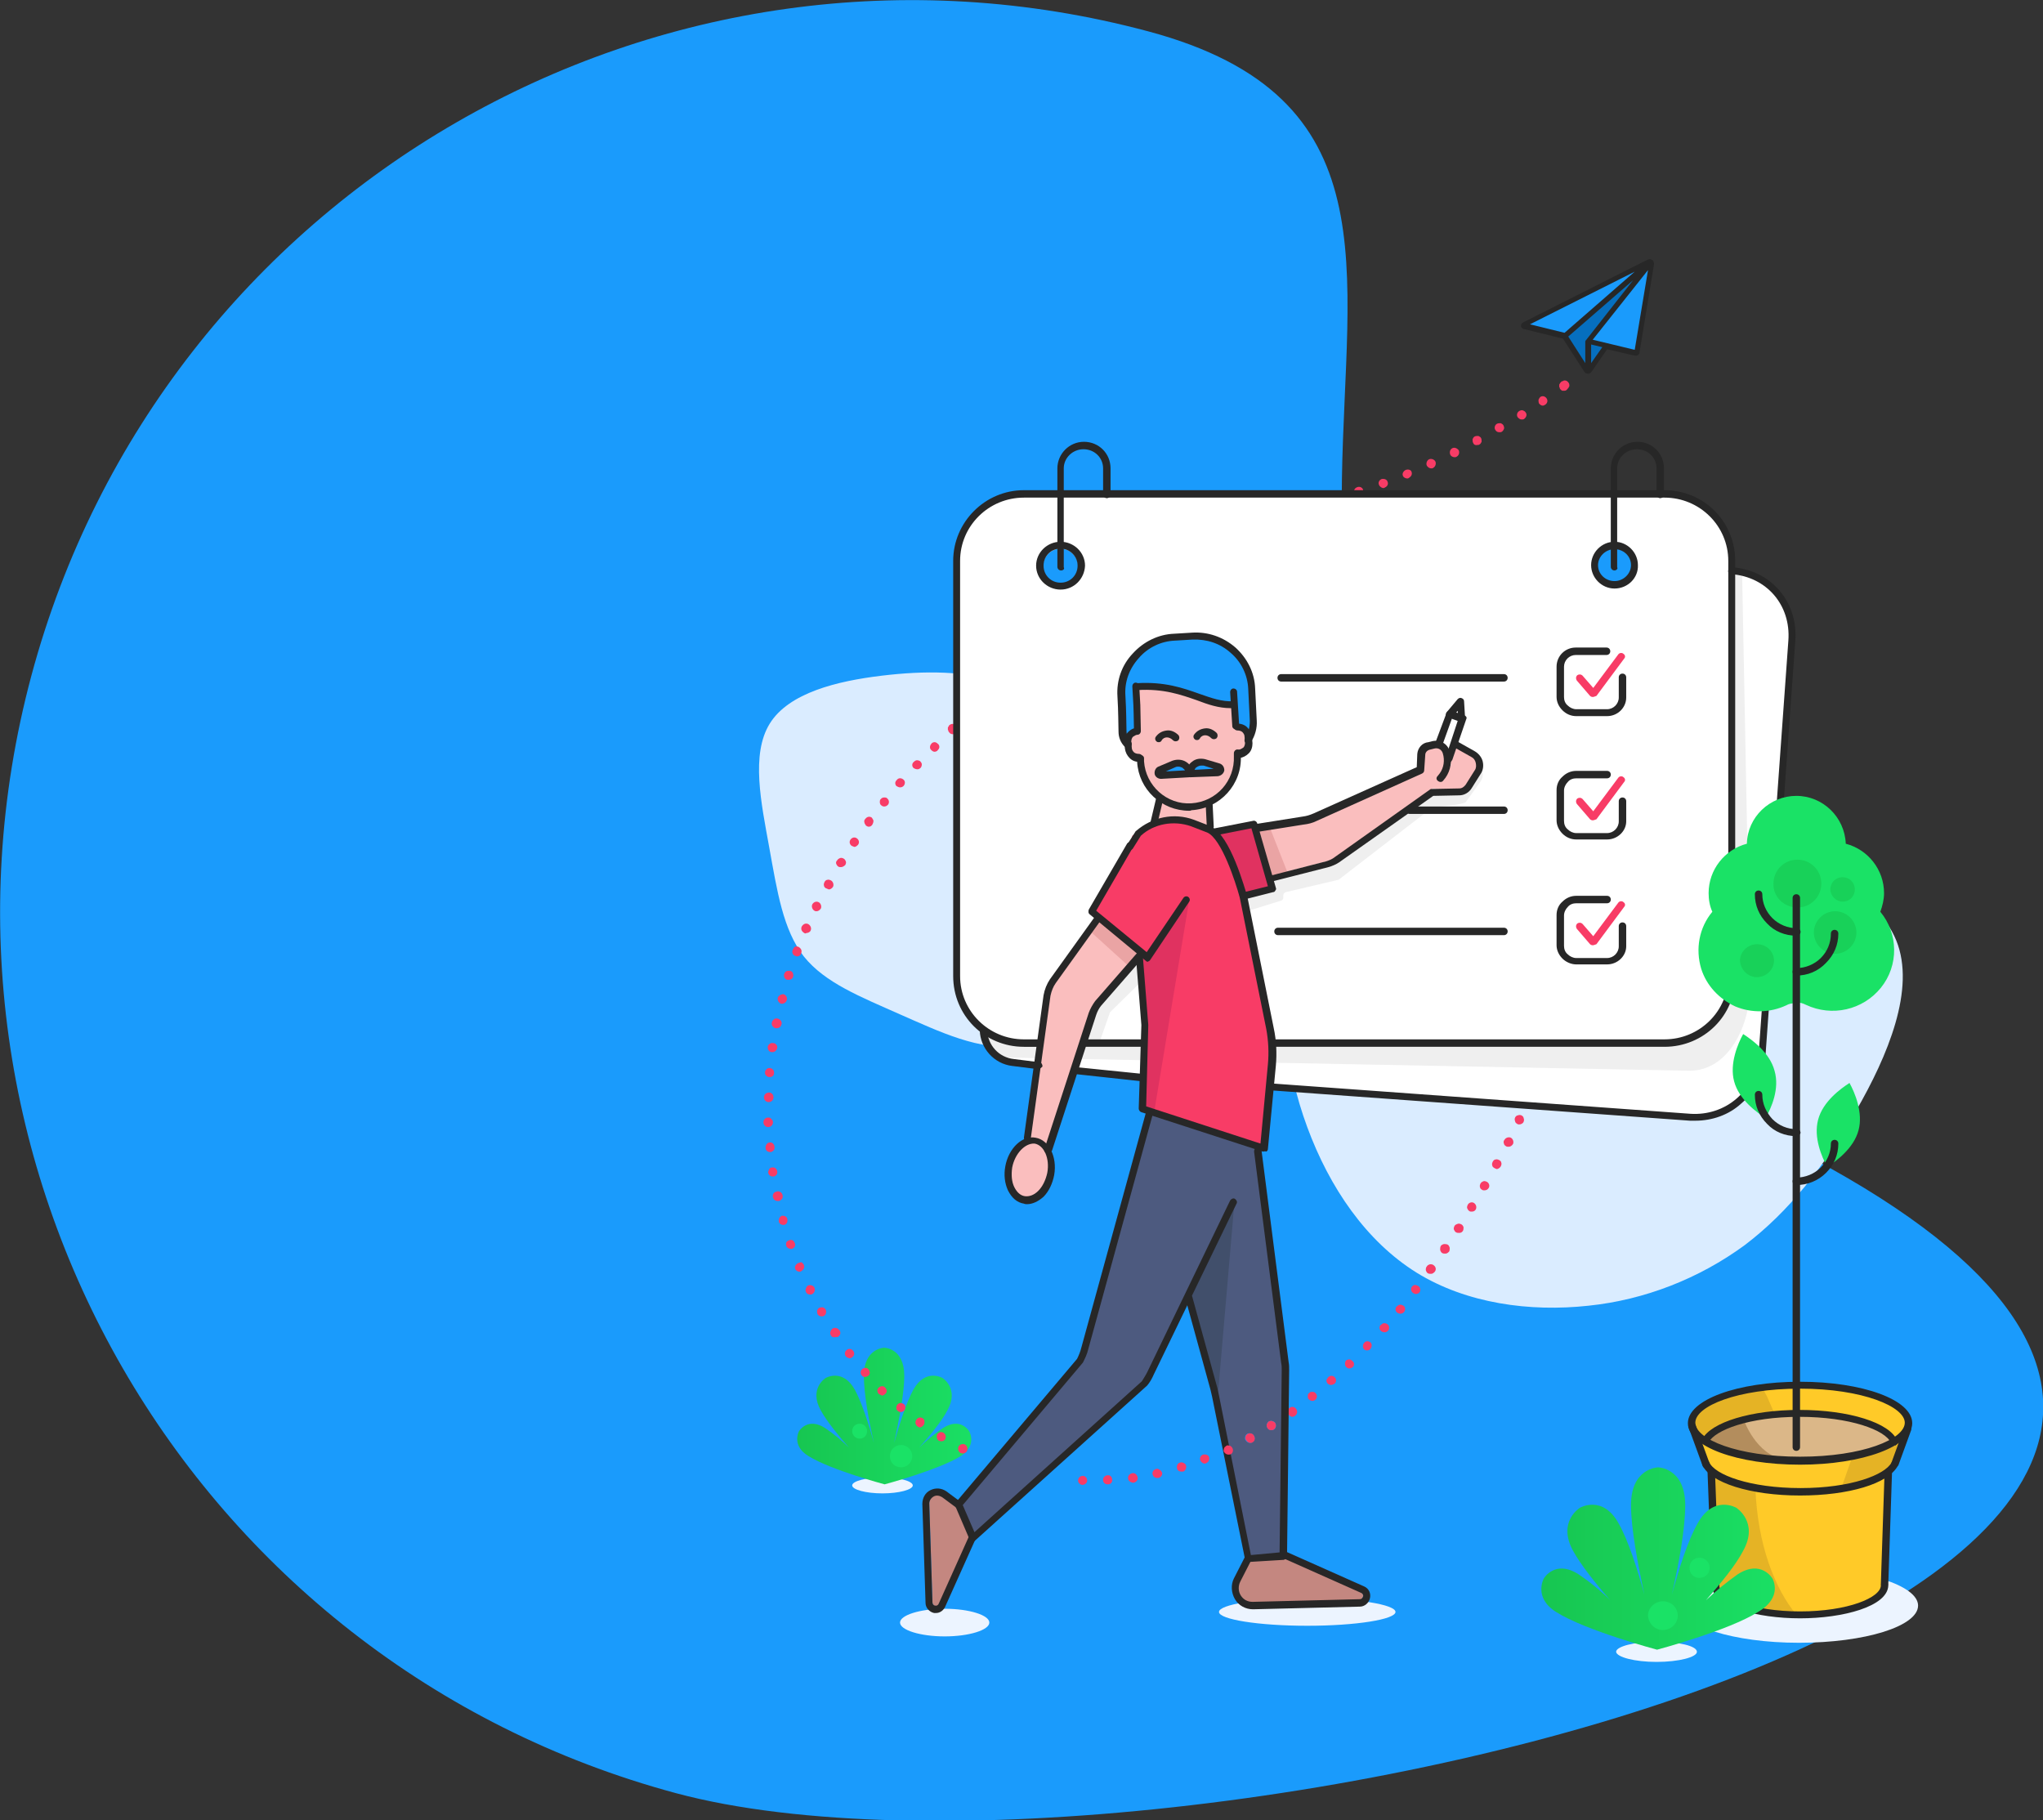 <?xml version="1.0" encoding="utf-8"?>
<!-- Generator: Adobe Illustrator 26.4.1, SVG Export Plug-In . SVG Version: 6.00 Build 0)  -->
<svg version="1.1" id="Calque_1" xmlns="http://www.w3.org/2000/svg" xmlns:xlink="http://www.w3.org/1999/xlink" x="0px" y="0px"
	 viewBox="0 0 384.3 342.4" style="enable-background:new 0 0 384.3 342.4;" xml:space="preserve">
<rect x="0" y="0" width="384.3" height="342.4" fill="#333333" stroke="none"/>
<style type="text/css">
	.st0{fill:#1A9BFC;}
	.st1{fill:#DAECFF;}
	.st2{fill:#ECF4FF;}
	.st3{fill:url(#SVGID_1_);}
	.st4{fill:#1AE266;}
	.st5{fill:#FFFFFF;}
	.st6{fill:#EFEFEF;}
	.st7{fill:#F83C66;}
	.st8{fill:#FABEBE;}
	.st9{fill:#C48780;}
	.st10{fill:#E03260;}
	.st11{fill:#066FBF;}
	.st12{fill-rule:evenodd;clip-rule:evenodd;fill:#4D5A7F;}
	.st13{fill:#EAA4A4;}
	.st14{fill:#414F6B;}
	.st15{fill:#272727;}
	.st16{fill-rule:evenodd;clip-rule:evenodd;fill:#F83C66;}
	.st17{fill-rule:evenodd;clip-rule:evenodd;fill:#272727;}
	.st18{fill:#FFCA28;}
	.st19{fill:#DBB788;}
	.st20{fill:#E5B325;}
	.st21{opacity:0.59;fill:#17C651;enable-background:new    ;}
	.st22{fill:#B38D5D;}
	.st23{fill:url(#SVGID_00000032632550543986517660000015925433068153066676_);}
</style>
<path class="st0" d="M5.9,127.1C30.4,35.7,124.5-18.6,216,5.9c91.5,24.5-34.8,129.9,121.3,210.1c156.1,80.1-118.6,145.8-210.1,121.3
	C35.7,312.7-18.6,218.6,5.9,127.1z"/>
<path class="st1" d="M329.4,156.7c11,5.4,23.6,11.1,27.3,20.2c3.7,9.1-1.6,21.7-7.6,32.1c-6,10.5-12.6,18.9-20.9,25.2
	c-8.6,6.3-18.8,10.3-29.4,11.4c-11,1.2-22.9-0.4-32.3-6.2c-9.5-5.9-16.4-16-20.6-27.4c-4.2-11.4-5.7-24-0.7-33.2
	c4.9-9.3,16.1-15,26.3-20.7c10.2-5.7,19.2-11.3,28.4-11.5C308.9,146.3,318.3,151.3,329.4,156.7z"/>
<path class="st1" d="M144.7,159.4c-1.5-8.3-3.5-17.5,0.1-23.3c3.6-5.8,12.7-8,21-9c8.3-1,15.7-0.9,22.6,1.2
	c7.1,2.1,13.4,6.1,18.4,11.5c5.2,5.6,9.2,12.7,9.8,20.3c0.6,7.6-2.2,15.6-6.8,22.6c-4.6,7-11,13-18.2,14c-7.2,1.1-15-2.7-22.3-5.9
	c-7.4-3.3-14.1-5.9-18.1-10.9C147.3,174.9,146.2,167.7,144.7,159.4z"/>
<path class="st2" d="M166,280.9c3.1,0,5.7-0.7,5.7-1.5s-2.5-1.5-5.7-1.5c-3.1,0-5.7,0.7-5.7,1.5S162.9,280.9,166,280.9z"/>
<linearGradient id="SVGID_1_" gradientUnits="userSpaceOnUse" x1="149.939" y1="91.047" x2="182.695" y2="91.047" gradientTransform="matrix(1 0 0 -1 0 357.402)">
	<stop  offset="0" style="stop-color:#17C651"/>
	<stop  offset="1" style="stop-color:#1ADF64"/>
</linearGradient>
<path class="st3" d="M182.3,269.2c0,0-1.6-2.7-4.9-0.6c-1.6,1.1-3.1,2.3-4.5,3.7c2.1-2.4,4.2-4.9,5.3-7c2.3-4.1-0.9-6.1-0.9-6.1
	s-3.2-1.9-5.5,2.2c-1.3,2.4-2.6,6.4-3.6,10c0.9-4.3,1.9-9.3,1.9-12.6c0-5.3-3.8-5.3-3.8-5.3s-3.8,0.1-3.8,5.3
	c0,3.3,0.9,8.4,1.9,12.6c-1-3.6-2.3-7.6-3.6-10c-2.3-4.1-5.5-2.2-5.5-2.2s-3.2,2-0.9,6.1c1.1,2,3.2,4.6,5.3,7
	c-1.4-1.4-2.9-2.6-4.5-3.7c-3.3-2.1-4.9,0.6-4.9,0.6s-1.5,2.7,1.8,4.7c4.2,2.6,14.3,5.3,14.3,5.3s10.1-2.7,14.3-5.3
	C183.9,271.8,182.3,269.2,182.3,269.2z"/>
<path class="st4" d="M161.7,270.6c0.8,0,1.4-0.6,1.4-1.4c0-0.8-0.6-1.4-1.4-1.4c-0.8,0-1.4,0.6-1.4,1.4
	C160.3,269.9,160.9,270.6,161.7,270.6z"/>
<path class="st4" d="M169.5,276c1.1,0,2.1-0.9,2.1-2.1c0-1.1-0.9-2.1-2.1-2.1s-2.1,0.9-2.1,2.1C167.4,275.1,168.3,276,169.5,276z"/>
<path class="st2" d="M245.9,305.8c9.2,0,16.6-1.2,16.6-2.6c0-1.4-7.4-2.6-16.6-2.6s-16.6,1.2-16.6,2.6
	C229.3,304.6,236.7,305.8,245.9,305.8z"/>
<path class="st2" d="M177.7,307.8c4.6,0,8.4-1.2,8.4-2.6c0-1.4-3.8-2.6-8.4-2.6c-4.6,0-8.4,1.2-8.4,2.6
	C169.3,306.6,173.1,307.8,177.7,307.8z"/>
<path class="st5" d="M192.6,93h120c7.1,0,12.8,5.7,12.8,12.8v77.7c0,7-5.7,12.8-12.8,12.8h-120c-7.1,0-12.8-5.7-12.8-12.8v-77.7
	C179.8,98.7,185.5,93,192.6,93z"/>
<path class="st5" d="M333.9,111.8c2,2.4,3,5.6,2.7,8.7l-5.6,77.9c-0.2,3.2-1.7,6.2-4.2,8.3c-2.4,2.1-5.6,3.2-8.9,2.9l-78.7-5.7
	c0,0,0,0-0.1,0l0.4-3.8c0.1-1.3,0.1-2.6,0.1-3.9h73.4c7,0,12.7-5.6,12.7-12.6v-75.9C328.9,108,331.9,109.5,333.9,111.8z"/>
<path class="st5" d="M214.7,196.7l-0.2,5.5l-12-1.3l1.4-4.2H214.7z"/>
<path class="st5" d="M195.3,196.3l-0.5,3.6l-4.3-0.5c-2.8-0.3-4.9-2.6-5.1-5.3c2.1,1.5,4.6,2.2,7.2,2.2H195.3z"/>
<path class="st6" d="M187.8,198.9l130,2.5c7.4,0,11.4-8.5,11.4-15.9l-1.5-77.7l-0.2-0.6l-1.6,0.2v75.8l-0.4,3.8l-2.1,4.1l-2.9,3.2
	l-3.2,1.3c0,0-3.7,0.8-3.8,0.8H191.9l-4.8-1.3l-2.4-1.2l0.6,2.7l2.5,2.7"/>
<path class="st7" d="M214.4,180.7l0.8,11.9l-0.2,15.9l22.3,7.3l1.9-17.4l-0.2-3.6l-5.2-26l-1.9-6.3l-2.2-4.9l-2.5-2l-5.1-1.7l-4,0.2
	l-5.1,3.1l-0.8,4.6l-0.2,2.5L214.4,180.7z"/>
<path class="st7" d="M212.7,159.4l4.2-0.1l2.2-0.6l2.3,0l2,0.9c0,0,1.6,1.6,1.6,1.8c0,0.2,0.7,2.2,0.7,2.2l-0.1,2.4l-0.9,2l-4.6,6
	l-4.2,6l-5.7-4.3l-4.9-4.2l5.1-8.3L212.7,159.4z"/>
<path class="st8" d="M192.6,225.9c0,0,2.2-0.4,2.2-0.4c0.7-0.5,2.5-2.9,2.5-3.1c0,0,0.4-2,0.4-2l0-1.7c0-0.1-0.4-2.6-0.3-2.7
	l4.2-14.9l3.4-10.5c0.2-0.8,0.6-1.5,1.1-2.1l8-9.2l-7.3-6l-5.1,7.1l-3.2,4.5c-0.5,0.7-0.9,1.6-1,2.5l-1.8,12.9c0,0.1,0,0.1,0,0.2
	c0,0.1,0,0.1-0.1,0.2l-1.8,13.4c0,0.1-2.6,2-2.6,2.1c-1.4,2.7-1.3,5.8-1.1,7.5L192.6,225.9z"/>
<path class="st9" d="M234.9,293.5l6.4-0.6c0,0,0.1,0,0.1,0l14.5,6.5c0.4,0.2,0.6,0.6,0.5,0.9c-0.1,0.4-0.4,0.7-0.8,0.7l-20.1,0.5
	c-1,0-2-0.5-2.5-1.3c-0.5-0.8-0.6-1.9-0.1-2.8L234.9,293.5L234.9,293.5z"/>
<path class="st9" d="M180.1,283.2l2.6,6l-5.6,12.5c-0.2,0.4-0.6,0.6-1,0.5c-0.4-0.1-0.7-0.4-0.7-0.8l-0.6-18.6
	c0-0.6,0.3-1.2,0.9-1.5c0.6-0.3,1.3-0.3,1.8,0.1L180.1,283.2z"/>
<path class="st5" d="M213,182l1.9,10.9l-0.1,3h-10.6l1.6-4.9c0.2-0.7,0.5-1.3,1-1.8L213,182z"/>
<path class="st6" d="M276,146.7c0,0-4.7,0.6-5.2,0.8c-0.5,0.2-2.7,0.8-3.1,1.1c-0.4,0.3-6.2,5-6.8,5.4c0,0-0.1,0-0.1,0.1l-5.3,3
	c0,0-0.1,0-0.1,0l-13.7,5c0,0,0,0-0.1,0l-8.1,4c-0.3,0.1-0.4,0.4-0.3,0.7l1.2,4c0,0.2,0.2,0.3,0.3,0.4c0.1,0.1,0.3,0.1,0.5,0
	l5.8-1.8c0.3-0.1,0.4-0.3,0.4-0.6v-0.4c0-0.3,0.2-0.5,0.5-0.6l9.8-2.3c0.1,0,0.2-0.1,0.2-0.1l17.5-13.5c0.1-0.1,0.3-0.1,0.5-0.1
	l3-0.3c0.3,0,2.7-0.4,2.8-0.6l2.8-3.9c0.3-0.4,0.5-1,0.4-1.6l-0.2-1.3"/>
<path class="st8" d="M278.2,142.8c-0.6-0.6-1.3-1.1-2-1.6l-2.1-1.2l-1,2.9c0,0,0,0,0,0l-0.3,0.4c0,0.1,0.2,0.5,0.1,0.6l-1.4,2.7
	c-0.1,0.1-0.3,0.2-0.4,0.2c-0.2,0-0.3-0.1-0.4-0.3c-0.1-0.2,0-0.3,0.1-0.5l1.7-2.4l-0.3-0.9l-0.4-1.3c-0.2-0.8-1-1.3-1.9-1.1
	l-0.8,0.2c-0.6,0.1-1.1,0.6-1.1,1.2l-0.2,2.9c0,0.2-0.1,0.3-0.3,0.4l-2.7,1.3l-17.3,7.7c-0.8,0.4-1.6,0.6-2.4,0.7l-8.4,1.3l2.5,8.7
	l10.4-2.7c0.6-0.2,1.2-0.4,1.7-0.8l0.5-0.4c0.2-0.1,0.3-0.2,0.5-0.2l0-0.1l17.1-12.1c0.1-0.1,0.2-0.1,0.3-0.1l3,0.3
	c0.9,0.1,2.5,0.1,3.3-0.4l2.1-2.7l0.4-1.5L278.2,142.8"/>
<path class="st10" d="M228.5,156.6l7.3-1.5l3.5,12.2l-5.6,1.2l-0.8-3.8l-1.7-4.2l-1.7-2.8L228.5,156.6z"/>
<path class="st0" d="M286.7,61.2l7.7,1.7l14.3-12.5l-22,10.4"/>
<path class="st0" d="M298.9,64.2c0.3,0,9.1,2.3,9.1,2.3l2.5-17.1l-0.6,0.3L298.9,64.2z"/>
<path class="st11" d="M294.7,63.5l4,6.4l0.1-5.7l10.5-13.4l-15,12.7"/>
<path class="st11" d="M298.7,64.4l0,5.1l3.4-4.1L298.7,64.4z"/>
<path class="st0" d="M303.7,109.8c1.8,0,3.3-1.5,3.3-3.3c0-1.8-1.5-3.3-3.3-3.3c-1.8,0-3.3,1.5-3.3,3.3
	C300.4,108.3,301.9,109.8,303.7,109.8z"/>
<path class="st0" d="M199.5,109.8c1.8,0,3.3-1.5,3.3-3.3c0-1.8-1.5-3.3-3.3-3.3c-1.8,0-3.3,1.5-3.3,3.3
	C196.2,108.3,197.7,109.8,199.5,109.8z"/>
<path class="st6" d="M214.3,185l-5.5,5.4l-2.1,6h-3.4l2.1-5.9l1-1.8l5.2-6.2l1.2-1.4l1.1,0.3L214.3,185z"/>
<path class="st12" d="M241.4,257.6l0.2,34.4l-3.2,0.8l-3.3,0.4l-4.1-19.6c0.3-0.2,0.4-0.4,0.4-0.7c0-0.1,0-0.3-0.1-0.4
	c-0.1-0.2-0.3-0.4-0.6-0.4l0-0.2l-1.6-9.4c-0.1-0.5-0.2-1-0.3-1.4l-4.7-17.1c0-0.1-0.1-0.2-0.2-0.3l8.4-17.4c0.1-0.1,0.1-0.2,0-0.3
	c0-0.1-0.1-0.2-0.2-0.3c-0.2-0.1-0.5,0-0.6,0.2l-8.6,17.8l-7,14.5c-0.3,0.7-0.7,1.3-1.1,1.9l-31.6,29.3l-2.6-6.7l22.5-26.6
	c0.2-0.3,0.3-0.6,0.5-0.9c0.3-0.5,0.6-0.9,0.8-1.4l12.2-44.2l19.8,6.4c-0.1,0.1-0.1,0.2-0.1,0.4l5.1,39.8
	C241.3,256.7,241.4,257.1,241.4,257.6z M239.1,269c0.2,0,0.3,0,0.5-0.1c0.3-0.2,0.4-0.4,0.4-0.7c0-0.2,0-0.3-0.1-0.5
	c-0.2-0.4-0.7-0.5-1.1-0.4c-0.4,0.2-0.6,0.6-0.5,1C238.4,268.7,238.7,269,239.1,269z M235.5,271.3c-0.1,0.1-0.3,0.1-0.4,0.1
	c-0.3,0-0.6-0.2-0.8-0.5c-0.2-0.3-0.1-0.6,0-0.9c0.2-0.3,0.4-0.4,0.8-0.4c0.3,0,0.6,0.2,0.8,0.5c0.1,0.1,0.1,0.3,0.1,0.4
	C236,270.8,235.8,271.1,235.5,271.3z"/>
<path class="st5" d="M294.8,118.8h7.2c1.2,0,2.2,1,2.2,2.2v6.2c0,1.2-1,2.2-2.2,2.2h-7.2c-1.2,0-2.2-1-2.2-2.2V121
	C292.6,119.8,293.6,118.8,294.8,118.8z"/>
<path class="st5" d="M294.8,136.8h7.2c1.2,0,2.2,1,2.2,2.2v6.2c0,1.2-1,2.2-2.2,2.2h-7.2c-1.2,0-2.2-1-2.2-2.2V139
	C292.6,137.8,293.6,136.8,294.8,136.8z"/>
<path class="st8" d="M228.3,156.6l-0.4-1.3l-0.4-5.1c0,0-1.4-0.2-1.6,0c-0.7,0.3-1.5,0.5-2.2,0.7l-2-0.2l-1.4-0.3l-1.7-0.9l-0.8,1.1
	l-0.9,4.6c0,0,3.7-0.6,3.8-0.6c0.1,0.1,2.4,0.1,2.6,0.2c0.2,0.1,1.5,0,1.9,0.3c0.4,0.3,2,1,2,1L228.3,156.6z"/>
<path class="st10" d="M222.9,169.7l0.8-0.4l-6.6,39.9l-2-0.6l0.1-8.3l0.1-7.6l-1-12l0.3-1.2l1.2,0.9l3.1-4.9l2.9-4.1L222.9,169.7z"
	/>
<path class="st13" d="M205.1,175.2l7.4,6.7c0,0,2.4-2.7,2.2-2.8c-0.2-0.1-7.9-6.1-7.9-6.1l-1.5,2.3"/>
<path class="st14" d="M232.2,226.2l-3.1,36.1l-5.5-18.5L232.2,226.2z"/>
<path class="st13" d="M236.1,155.9l2.7-0.4l3.5,8.9l-3.6,0.8L236.1,155.9z"/>
<path class="st15" d="M215.9,180.9c-0.2,0-0.3-0.1-0.4-0.2l-10.5-8.7c-0.3-0.2-0.3-0.6-0.2-0.9l7.2-12.4c0.2-0.3,0.6-0.4,0.9-0.2
	c0.3,0.2,0.4,0.6,0.2,0.9l-6.9,11.9l9.5,7.8l6.9-10.2c0.2-0.3,0.6-0.4,0.9-0.2c0.3,0.2,0.4,0.6,0.2,0.9l-7.3,10.9
	C216.3,180.7,216.1,180.8,215.9,180.9C215.9,180.9,215.9,180.9,215.9,180.9z"/>
<path class="st7" d="M255.7,93.4c-0.1,0-0.1,0-0.2,0c-0.1,0-0.1,0-0.2,0c-0.1,0-0.1,0-0.2-0.1c0,0-0.1-0.1-0.1-0.1
	c0,0-0.1-0.1-0.1-0.1c0,0-0.1-0.1-0.1-0.2c0-0.1,0-0.1-0.1-0.2c0-0.1,0-0.1,0-0.2c0-0.1,0-0.1,0-0.2c0-0.1,0-0.1,0.1-0.2
	c0-0.1,0-0.1,0.1-0.2c0,0,0.1-0.1,0.1-0.1c0.4-0.3,0.9-0.3,1.2,0c0,0,0.1,0.1,0.1,0.1c0,0.1,0.1,0.1,0.1,0.2c0,0.1,0,0.1,0,0.2
	c0,0.1,0,0.1,0,0.2c0,0.1,0,0.1,0,0.2c0,0.1,0,0.1,0,0.2c0,0.1-0.1,0.1-0.1,0.2c0,0-0.1,0.1-0.1,0.1c0,0-0.1,0.1-0.1,0.1
	s-0.1,0.1-0.2,0.1c-0.1,0-0.1,0-0.2,0C255.8,93.4,255.7,93.4,255.7,93.4z"/>
<path class="st16" d="M289.4,75.2c0,0.2,0,0.5,0.1,0.7c0.2,0.2,0.4,0.4,0.7,0.4c0.2,0,0.3-0.1,0.5-0.2c0.4-0.3,0.5-0.8,0.2-1.2
	c-0.3-0.4-0.8-0.5-1.2-0.2C289.6,74.8,289.5,75,289.4,75.2z M285.5,78.5c-0.3-0.4-0.1-1,0.3-1.2c0.2-0.1,0.4-0.2,0.7-0.1
	c0.2,0.1,0.4,0.2,0.5,0.4c0.3,0.4,0.1,0.9-0.3,1.2c-0.1,0.1-0.3,0.1-0.5,0.1C285.9,78.9,285.7,78.7,285.5,78.5z M281.6,79.7
	c-0.4,0.2-0.6,0.8-0.3,1.2h0c0.2,0.3,0.4,0.4,0.8,0.4c0.2,0,0.3,0,0.4-0.1c0.2-0.1,0.3-0.3,0.4-0.5c0.1-0.2,0-0.5-0.1-0.7
	c-0.1-0.2-0.3-0.3-0.5-0.4C282.1,79.6,281.8,79.6,281.6,79.7z M277.1,83.3c-0.1-0.2-0.1-0.4-0.1-0.7c0.1-0.2,0.2-0.4,0.4-0.5
	c0.2-0.1,0.4-0.1,0.7-0.1c0.2,0.1,0.4,0.2,0.5,0.4c0.1,0.2,0.1,0.4,0.1,0.7c-0.1,0.2-0.2,0.4-0.4,0.5c-0.1,0.1-0.3,0.1-0.4,0.1
	C277.5,83.8,277.2,83.6,277.1,83.3z M273.2,84.3c-0.4,0.2-0.6,0.7-0.4,1.2c0.1,0.3,0.5,0.5,0.8,0.5c0.1,0,0.3,0,0.4-0.1
	c0.4-0.2,0.6-0.7,0.4-1.2C274.1,84.3,273.6,84.1,273.2,84.3z M268.4,87.6c-0.2-0.4,0-1,0.4-1.2c0.4-0.2,1,0,1.2,0.4
	c0.2,0.4,0,1-0.4,1.2c-0.1,0.1-0.2,0.1-0.4,0.1C268.9,88.1,268.6,87.9,268.4,87.6z M264.4,88.4c-0.4,0.2-0.7,0.7-0.5,1.1
	c0.1,0.3,0.5,0.5,0.8,0.5c0.1,0,0.2,0,0.3-0.1c0.2-0.1,0.4-0.3,0.5-0.5c0.1-0.2,0.1-0.5,0-0.7C265.4,88.4,264.9,88.2,264.4,88.4z
	 M259.9,90.1c-0.5,0.2-0.7,0.7-0.5,1.1c0.1,0.3,0.5,0.6,0.8,0.6c0.1,0,0.2,0,0.3-0.1c0.5-0.2,0.7-0.7,0.5-1.1
	C260.9,90.2,260.4,90,259.9,90.1L259.9,90.1z"/>
<path class="st7" d="M294.3,73.5c-0.1,0-0.1,0-0.2,0c-0.1,0-0.1,0-0.2,0c-0.1,0-0.1-0.1-0.2-0.1c0,0-0.1-0.1-0.1-0.1
	c0,0-0.1-0.1-0.1-0.1c0,0-0.1-0.1-0.1-0.2c0-0.1,0-0.1-0.1-0.2c0-0.1,0-0.1,0-0.2c0-0.1,0-0.1,0-0.2c0-0.1,0-0.1,0.1-0.2
	c0-0.1,0.1-0.1,0.1-0.2c0,0,0.1-0.1,0.1-0.1c0,0,0.1-0.1,0.1-0.1c0,0,0.1-0.1,0.2-0.1c0.1,0,0.1,0,0.2-0.1c0.3-0.1,0.6,0,0.8,0.2
	c0.2,0.2,0.3,0.4,0.3,0.6c0,0.1,0,0.1,0,0.2c0,0.1,0,0.1-0.1,0.2c0,0.1-0.1,0.2-0.2,0.3C294.7,73.4,294.5,73.5,294.3,73.5z"/>
<path class="st7" d="M179.2,138.1c-0.2,0-0.5-0.1-0.6-0.3c0,0-0.1-0.1-0.1-0.1c0,0-0.1-0.1-0.1-0.2c0-0.1,0-0.1-0.1-0.2
	c0-0.1,0-0.1,0-0.2c0-0.1,0-0.1,0-0.2c0-0.1,0-0.1,0.1-0.2c0-0.1,0.1-0.1,0.1-0.2c0-0.1,0.1-0.1,0.1-0.1c0.2-0.2,0.5-0.3,0.8-0.2
	c0.1,0,0.1,0,0.2,0c0.1,0,0.1,0.1,0.2,0.1c0,0,0.1,0.1,0.1,0.1c0,0,0.1,0.1,0.1,0.1c0,0,0.1,0.1,0.1,0.2c0,0.1,0,0.1,0.1,0.2
	c0,0.1,0,0.1,0,0.2c0,0.1,0,0.1,0,0.2c0,0.1,0,0.1-0.1,0.2c0,0.1-0.1,0.2-0.2,0.3c0,0-0.1,0.1-0.1,0.1c0,0-0.1,0.1-0.2,0.1
	c-0.1,0-0.1,0-0.2,0.1C179.3,138.1,179.3,138.1,179.2,138.1z"/>
<path class="st16" d="M175.2,139.9c-0.3,0.3-0.4,0.9,0,1.2l0,0c0.2,0.2,0.4,0.3,0.6,0.3c0.2,0,0.5-0.1,0.6-0.3v0
	c0.2-0.2,0.3-0.4,0.3-0.6c0-0.2-0.1-0.5-0.3-0.6c-0.2-0.2-0.4-0.3-0.6-0.3C175.6,139.6,175.3,139.7,175.2,139.9z M171.9,144.5
	c-0.4-0.3-0.4-0.9,0-1.2c0.2-0.2,0.4-0.3,0.6-0.3c0.2,0,0.5,0.1,0.6,0.2c0.2,0.2,0.3,0.4,0.3,0.6c0,0.2-0.1,0.5-0.2,0.6
	c-0.2,0.2-0.4,0.3-0.6,0.3C172.3,144.7,172.1,144.6,171.9,144.5L171.9,144.5z M168.4,147.3c0,0.2,0.1,0.5,0.3,0.6h0
	c0.2,0.1,0.4,0.2,0.6,0.2c0.3,0,0.5-0.1,0.7-0.3c0.3-0.4,0.3-0.9-0.1-1.2c-0.4-0.3-0.9-0.3-1.2,0.1
	C168.5,146.9,168.4,147.1,168.4,147.3z M165.8,151.5c-0.2-0.1-0.3-0.4-0.3-0.6c0-0.2,0-0.5,0.2-0.6c0.1-0.2,0.4-0.3,0.6-0.3
	c0.2,0,0.5,0,0.6,0.2c0.4,0.3,0.4,0.9,0.1,1.2c-0.2,0.2-0.4,0.3-0.7,0.3C166.1,151.7,165.9,151.6,165.8,151.5z M162.6,154.7
	c0,0.2,0.2,0.4,0.3,0.6c0.2,0.1,0.3,0.2,0.5,0.2c0.3,0,0.5-0.1,0.7-0.4c0.1-0.2,0.2-0.4,0.2-0.7c0-0.2-0.2-0.4-0.3-0.6
	c-0.4-0.3-0.9-0.2-1.2,0.2h0C162.6,154.2,162.5,154.4,162.6,154.7z M160.2,159.1c-0.4-0.3-0.5-0.8-0.2-1.2c0.3-0.4,0.8-0.5,1.2-0.2
	c0.4,0.3,0.5,0.8,0.2,1.2c-0.2,0.2-0.4,0.4-0.7,0.4C160.5,159.2,160.4,159.2,160.2,159.1z M157.3,162.5c0.1,0.2,0.2,0.4,0.4,0.5
	c0.1,0.1,0.3,0.1,0.5,0.1c0.3,0,0.6-0.2,0.8-0.4c0.1-0.2,0.2-0.4,0.1-0.7c-0.1-0.2-0.2-0.4-0.4-0.5c-0.2-0.1-0.4-0.2-0.7-0.1
	c-0.2,0.1-0.4,0.2-0.5,0.4C157.3,162,157.2,162.2,157.3,162.5z M155.4,167.1c-0.2-0.1-0.4-0.3-0.4-0.5c-0.1-0.2,0-0.5,0.1-0.7
	c0.1-0.2,0.3-0.4,0.5-0.4c0.2-0.1,0.5,0,0.7,0.1c0.4,0.2,0.6,0.8,0.4,1.2c-0.2,0.3-0.5,0.5-0.8,0.5
	C155.6,167.2,155.5,167.1,155.4,167.1z M152.8,170.1c-0.2,0.4,0,1,0.4,1.2c0.1,0.1,0.3,0.1,0.4,0.1c0.3,0,0.6-0.2,0.8-0.5
	c0.2-0.4,0-1-0.4-1.2C153.6,169.5,153.1,169.6,152.8,170.1z M151.3,175.5c-0.2-0.1-0.4-0.3-0.5-0.5c-0.1-0.2-0.1-0.5,0-0.7
	c0.1-0.2,0.3-0.4,0.5-0.5c0.2-0.1,0.5-0.1,0.7,0c0.4,0.2,0.7,0.7,0.5,1.2c-0.1,0.3-0.5,0.5-0.8,0.5
	C151.5,175.6,151.4,175.6,151.3,175.5z M149.1,178.7c-0.2,0.5,0.1,1,0.5,1.1v0c0.1,0,0.2,0.1,0.3,0.1c0.4,0,0.7-0.2,0.8-0.6
	c0.1-0.2,0.1-0.5,0-0.7c-0.1-0.2-0.3-0.4-0.5-0.5c-0.2-0.1-0.5-0.1-0.7,0C149.3,178.3,149.2,178.5,149.1,178.7z M148.1,184.3
	c-0.5-0.1-0.7-0.6-0.6-1.1c0.1-0.2,0.2-0.4,0.4-0.5c0.2-0.1,0.4-0.1,0.7-0.1c0.5,0.1,0.7,0.6,0.6,1.1c-0.1,0.4-0.5,0.6-0.8,0.6
	C148.3,184.3,148.2,184.3,148.1,184.3z M146.3,187.7c-0.1,0.5,0.2,0.9,0.6,1.1c0.1,0,0.1,0,0.2,0c0.4,0,0.8-0.3,0.9-0.7
	c0.1-0.2,0-0.5-0.1-0.7c-0.1-0.2-0.3-0.3-0.5-0.4C146.9,187,146.4,187.3,146.3,187.7z M145.9,193.4c-0.2,0-0.4-0.2-0.6-0.4
	c-0.1-0.2-0.2-0.4-0.1-0.7c0-0.2,0.2-0.4,0.4-0.6c0.2-0.1,0.4-0.2,0.7-0.1c0.2,0,0.4,0.2,0.6,0.4c0.1,0.2,0.2,0.4,0.1,0.7
	c-0.1,0.4-0.4,0.7-0.9,0.7C146,193.4,146,193.4,145.9,193.4z M144.6,197.6c0.1,0.2,0.4,0.3,0.6,0.3c0,0,0.1,0,0.1,0
	c0.4,0,0.8-0.3,0.9-0.8c0-0.2,0-0.5-0.2-0.6c-0.1-0.2-0.3-0.3-0.6-0.3c-0.5-0.1-0.9,0.3-1,0.7C144.4,197.2,144.5,197.5,144.6,197.6z
	 M144.7,202.6c-0.2,0-0.4-0.1-0.6-0.3c-0.2-0.2-0.2-0.4-0.2-0.6c0-0.2,0.1-0.4,0.3-0.6c0.2-0.2,0.4-0.2,0.6-0.2
	c0.2,0,0.4,0.1,0.6,0.3c0.2,0.2,0.2,0.4,0.2,0.6C145.6,202.3,145.3,202.6,144.7,202.6L144.7,202.6
	C144.8,202.6,144.7,202.6,144.7,202.6z M143.7,206.4c0,0.5,0.4,0.9,0.9,0.9v0h0c0.5,0,0.9-0.4,0.9-0.9c0-0.2-0.1-0.5-0.2-0.6
	c-0.2-0.2-0.4-0.3-0.6-0.3C144.1,205.5,143.7,205.9,143.7,206.4z M285.4,211.4c-0.2-0.1-0.4-0.3-0.4-0.5c-0.1-0.2-0.1-0.5,0-0.7
	c0.1-0.2,0.3-0.4,0.5-0.4c0.2-0.1,0.5-0.1,0.7,0c0.2,0.1,0.4,0.3,0.4,0.5c0.1,0.2,0.1,0.5,0,0.7c-0.1,0.3-0.5,0.5-0.8,0.5
	C285.7,211.5,285.5,211.5,285.4,211.4z M144.5,210.2c-0.5,0-0.9,0.4-0.9,0.9c0,0.5,0.4,0.9,0.9,0.9h0c0.5,0,0.9-0.4,0.9-0.9
	c0-0.2-0.1-0.5-0.3-0.6C145,210.3,144.8,210.2,144.5,210.2z M283.3,215.6c-0.2-0.1-0.4-0.3-0.4-0.5c-0.1-0.2-0.1-0.5,0.1-0.7
	c0.2-0.4,0.8-0.6,1.2-0.4c0.4,0.2,0.6,0.8,0.4,1.2c-0.2,0.3-0.5,0.5-0.8,0.5C283.6,215.7,283.4,215.7,283.3,215.6z M144.8,214.9
	c-0.5,0-0.8,0.5-0.8,1c0,0.5,0.4,0.8,0.9,0.8c0,0,0,0,0,0c0,0,0,0,0,0c0.2,0,0.4-0.1,0.6-0.3c0.2-0.2,0.2-0.4,0.2-0.6
	C145.7,215.2,145.2,214.8,144.8,214.9z M281.1,219.7c-0.2-0.1-0.4-0.3-0.4-0.5c-0.1-0.2,0-0.5,0.1-0.7c0.1-0.2,0.3-0.4,0.5-0.4
	c0.2-0.1,0.5,0,0.7,0.1c0.2,0.1,0.4,0.3,0.4,0.5c0.1,0.2,0,0.5-0.1,0.7c-0.2,0.3-0.5,0.5-0.8,0.5
	C281.4,219.8,281.2,219.8,281.1,219.7z M144.7,219.9c-0.1,0.2-0.2,0.4-0.2,0.7c0.1,0.4,0.4,0.7,0.9,0.7c0,0,0.1,0,0.1,0
	c0.5-0.1,0.8-0.5,0.7-1h0c-0.1-0.5-0.5-0.8-1-0.7C145,219.6,144.8,219.7,144.7,219.9z M278.8,223.8c-0.2-0.1-0.4-0.3-0.4-0.5
	c-0.1-0.2,0-0.5,0.1-0.7c0.1-0.2,0.3-0.3,0.5-0.4c0.2-0.1,0.5,0,0.7,0.1c0.4,0.2,0.6,0.8,0.3,1.2c-0.2,0.3-0.5,0.4-0.8,0.4
	C279.1,223.9,278.9,223.9,278.8,223.8z M145.5,224.5c-0.1,0.2-0.2,0.4-0.1,0.7c0.1,0.4,0.4,0.7,0.9,0.7c0.1,0,0.1,0,0.2,0
	c0.2,0,0.4-0.2,0.6-0.4c0.1-0.2,0.2-0.4,0.1-0.7c-0.1-0.5-0.6-0.8-1-0.7C145.8,224.2,145.6,224.3,145.5,224.5z M276.4,227.8
	c-0.2-0.1-0.3-0.3-0.4-0.5c-0.1-0.2,0-0.5,0.1-0.7c0.2-0.4,0.8-0.6,1.2-0.3c0.4,0.3,0.5,0.8,0.3,1.2c-0.2,0.3-0.4,0.4-0.8,0.4
	C276.7,227.9,276.5,227.9,276.4,227.8z M146.6,229.1c-0.1,0.2-0.1,0.4-0.1,0.7c0.1,0.4,0.5,0.6,0.8,0.6c0.1,0,0.2,0,0.2,0
	c0.5-0.1,0.7-0.6,0.6-1.1c-0.1-0.5-0.6-0.7-1.1-0.6C146.9,228.8,146.7,228.9,146.6,229.1z M273.9,231.8c-0.2-0.1-0.3-0.3-0.4-0.5
	c-0.1-0.2,0-0.5,0.1-0.7c0.1-0.2,0.3-0.3,0.6-0.4c0.2-0.1,0.5,0,0.7,0.1c0.2,0.1,0.3,0.3,0.4,0.5c0,0.2,0,0.5-0.1,0.7
	c-0.2,0.3-0.4,0.4-0.7,0.4C274.2,231.9,274.1,231.9,273.9,231.8z M147.9,234.3L147.9,234.3c0.1,0.4,0.5,0.6,0.8,0.6
	c0.1,0,0.2,0,0.3,0c0.5-0.2,0.7-0.7,0.5-1.1c-0.1-0.2-0.2-0.4-0.4-0.5c-0.2-0.1-0.5-0.1-0.7,0c-0.2,0.1-0.4,0.2-0.5,0.4
	C147.9,233.8,147.8,234.1,147.9,234.3z M271.3,235.7c-0.2-0.1-0.3-0.3-0.4-0.6c0-0.2,0-0.5,0.1-0.7c0.1-0.2,0.3-0.3,0.6-0.4
	c0.2,0,0.5,0,0.7,0.1c0.2,0.1,0.3,0.3,0.4,0.6c0,0.2,0,0.5-0.1,0.7c-0.2,0.2-0.4,0.4-0.7,0.4C271.6,235.8,271.5,235.8,271.3,235.7z
	 M150.1,237.6c-0.4,0.2-0.7,0.7-0.5,1.1c0.1,0.3,0.5,0.5,0.8,0.5c0.1,0,0.2,0,0.3-0.1c0.2-0.1,0.4-0.3,0.5-0.5
	c0.1-0.2,0.1-0.5,0-0.7c-0.1-0.2-0.3-0.4-0.5-0.5C150.5,237.5,150.3,237.5,150.1,237.6z M268.6,239.5c-0.2-0.1-0.3-0.3-0.4-0.6
	c0-0.2,0-0.5,0.2-0.7c0.1-0.2,0.3-0.3,0.6-0.4c0.2,0,0.5,0,0.7,0.2c0.4,0.3,0.5,0.8,0.2,1.2c-0.2,0.2-0.4,0.4-0.7,0.4
	C268.9,239.6,268.8,239.6,268.6,239.5z M265.6,242c-0.3,0.4-0.2,0.9,0.2,1.2c0.2,0.1,0.3,0.2,0.5,0.2c0.3,0,0.5-0.1,0.7-0.3
	c0.3-0.4,0.2-0.9-0.2-1.2c-0.2-0.1-0.4-0.2-0.7-0.2C266,241.7,265.8,241.8,265.6,242L265.6,242z M151.6,243c-0.1-0.2-0.1-0.4,0-0.7
	c0.1-0.2,0.2-0.4,0.4-0.5c0.4-0.2,1,0,1.2,0.4c0.2,0.4,0,1-0.4,1.2c-0.1,0.1-0.3,0.1-0.4,0.1C152,243.5,151.7,243.3,151.6,243z
	 M262.5,246.3c0,0.2,0.1,0.4,0.3,0.6c0.2,0.1,0.4,0.2,0.6,0.2c0.3,0,0.5-0.1,0.7-0.3c0.3-0.4,0.3-0.9-0.1-1.2
	c-0.2-0.1-0.4-0.2-0.6-0.2c-0.2,0-0.4,0.1-0.6,0.3C262.6,245.8,262.5,246,262.5,246.3z M153.8,247.2c-0.1-0.2-0.1-0.4-0.1-0.7
	c0.1-0.2,0.2-0.4,0.4-0.5c0.2-0.1,0.4-0.1,0.7-0.1c0.2,0.1,0.4,0.2,0.5,0.4c0.2,0.4,0.1,1-0.3,1.2c-0.1,0.1-0.3,0.1-0.4,0.1
	C154.2,247.6,154,247.5,153.8,247.2z M259.5,249.8c0,0.2,0.1,0.4,0.3,0.6c0.2,0.1,0.4,0.2,0.6,0.2c0.3,0,0.5-0.1,0.7-0.3
	c0.2-0.2,0.2-0.4,0.2-0.6c0-0.2-0.1-0.5-0.3-0.6c-0.4-0.3-0.9-0.3-1.2,0.1C259.5,249.3,259.5,249.6,259.5,249.8z M156.3,251.2
	c-0.1-0.2-0.2-0.4-0.1-0.7s0.2-0.4,0.4-0.6c0.2-0.1,0.4-0.2,0.7-0.1c0.2,0,0.4,0.2,0.6,0.4c0.3,0.4,0.2,0.9-0.2,1.2
	c-0.1,0.1-0.3,0.1-0.5,0.1C156.7,251.6,156.5,251.5,156.3,251.2z M256.6,252.6c-0.3,0.3-0.3,0.9,0,1.2c0.2,0.2,0.4,0.2,0.6,0.2
	c0.2,0,0.5-0.1,0.6-0.3c0.3-0.4,0.3-0.9,0-1.2C257.4,252.2,256.9,252.2,256.6,252.6z M159.1,255.1c-0.3-0.4-0.2-0.9,0.2-1.2
	c0.4-0.3,0.9-0.2,1.2,0.2c0.3,0.4,0.2,0.9-0.2,1.2c-0.2,0.1-0.3,0.2-0.5,0.2C159.5,255.4,159.2,255.3,159.1,255.1z M253,256.5
	c0,0.2,0.1,0.5,0.2,0.6c0.2,0.2,0.4,0.3,0.6,0.3c0.2,0,0.4-0.1,0.6-0.2c0.4-0.3,0.4-0.9,0-1.2c-0.2-0.2-0.4-0.3-0.6-0.3
	c-0.2,0-0.5,0.1-0.6,0.2C253.1,256,253,256.3,253,256.5z M162.1,258.7c-0.2-0.2-0.2-0.4-0.2-0.6c0-0.2,0.1-0.4,0.3-0.6
	c0.4-0.3,0.9-0.3,1.2,0.1c0.3,0.4,0.3,0.9-0.1,1.2c-0.2,0.1-0.4,0.2-0.6,0.2C162.5,259,162.2,258.9,162.1,258.7z M249.5,259.6
	c0,0.2,0.1,0.5,0.2,0.6c0.2,0.2,0.4,0.3,0.7,0.3c0.2,0,0.4-0.1,0.6-0.2c0.4-0.3,0.4-0.9,0.1-1.2c-0.3-0.4-0.9-0.4-1.2-0.1
	C249.7,259.2,249.6,259.4,249.5,259.6z M165.3,262.2c-0.3-0.3-0.4-0.9,0-1.2c0.3-0.3,0.9-0.4,1.2,0c0.2,0.2,0.3,0.4,0.3,0.6
	c0,0.2-0.1,0.5-0.3,0.6c-0.2,0.2-0.4,0.3-0.6,0.3C165.7,262.4,165.5,262.3,165.3,262.2z M246,262.6c0,0.2,0,0.5,0.2,0.6h0
	c0.2,0.2,0.4,0.3,0.7,0.3c0.2,0,0.4-0.1,0.5-0.2c0.4-0.3,0.4-0.9,0.1-1.2c-0.1-0.2-0.4-0.3-0.6-0.3c-0.2,0-0.5,0-0.6,0.2
	C246.1,262.1,246,262.3,246,262.6z M168.9,265.4c-0.2-0.1-0.3-0.4-0.3-0.6c0-0.2,0.1-0.5,0.2-0.6c0.2-0.2,0.4-0.3,0.6-0.3
	c0.2,0,0.5,0.1,0.6,0.2c0.2,0.1,0.3,0.4,0.3,0.6c0,0.2-0.1,0.5-0.2,0.6c-0.2,0.2-0.4,0.3-0.7,0.3C169.2,265.6,169,265.5,168.9,265.4
	z M242.2,265.4c0,0.2,0,0.5,0.2,0.7v0c0.2,0.2,0.4,0.4,0.7,0.4c0.2,0,0.4-0.1,0.5-0.2c0.2-0.1,0.3-0.3,0.4-0.6c0-0.2,0-0.5-0.2-0.7
	c-0.3-0.4-0.8-0.5-1.2-0.2C242.4,264.9,242.3,265.1,242.2,265.4z M172.6,268.3c-0.2-0.1-0.3-0.3-0.4-0.6c0-0.2,0-0.5,0.2-0.7
	c0.3-0.4,0.8-0.5,1.2-0.2c0.2,0.1,0.3,0.3,0.3,0.6c0,0.2,0,0.5-0.2,0.7c-0.2,0.2-0.4,0.4-0.7,0.4
	C172.9,268.5,172.7,268.4,172.6,268.3z M238.3,267.9c-0.1,0.2,0,0.5,0.1,0.7c0.2,0.3,0.4,0.4,0.7,0.4c0.2,0,0.3,0,0.5-0.1
	c0.4-0.3,0.5-0.8,0.3-1.2c-0.1-0.2-0.3-0.3-0.6-0.4c-0.2-0.1-0.5,0-0.7,0.1C238.5,267.5,238.4,267.7,238.3,267.9z M176.6,271
	c-0.4-0.3-0.5-0.8-0.3-1.2c0.1-0.2,0.3-0.3,0.5-0.4c0.2-0.1,0.5,0,0.7,0.1l0,0c0.4,0.3,0.5,0.8,0.3,1.2c-0.2,0.3-0.4,0.4-0.8,0.4
	C176.9,271.1,176.7,271,176.6,271z M234.7,269.7c-0.4,0.2-0.6,0.8-0.3,1.2h0c0.2,0.3,0.5,0.5,0.8,0.5c0.1,0,0.3,0,0.4-0.1
	c0.2-0.1,0.4-0.3,0.4-0.5c0.1-0.2,0-0.5-0.1-0.7C235.7,269.6,235.1,269.5,234.7,269.7z M180.7,273.3c-0.4-0.2-0.6-0.7-0.4-1.2
	c0.2-0.4,0.8-0.6,1.2-0.4c0.4,0.2,0.6,0.7,0.4,1.2c-0.1,0.3-0.5,0.5-0.8,0.5C181,273.4,180.8,273.3,180.7,273.3L180.7,273.3z
	 M226.3,273.6c-0.5,0.2-0.7,0.7-0.5,1.1h0c0.1,0.3,0.5,0.6,0.8,0.6c0.1,0,0.2,0,0.3-0.1c0.2-0.1,0.4-0.2,0.5-0.5
	c0.1-0.2,0.1-0.5,0-0.7C227.3,273.7,226.8,273.5,226.3,273.6z M221.4,276.2c-0.1-0.5,0.1-1,0.6-1.1c0.2-0.1,0.5,0,0.7,0.1
	c0.2,0.1,0.4,0.3,0.4,0.5c0.1,0.2,0,0.5-0.1,0.7c-0.1,0.2-0.3,0.4-0.5,0.4c-0.1,0-0.2,0-0.3,0C221.8,276.8,221.5,276.6,221.4,276.2
	L221.4,276.2z M217.5,276.3c-0.5,0.1-0.8,0.6-0.7,1h0c0.1,0.4,0.4,0.7,0.9,0.7c0.1,0,0.1,0,0.2,0c0.5-0.1,0.8-0.6,0.7-1
	c-0.1-0.2-0.2-0.4-0.4-0.5C217.9,276.3,217.7,276.2,217.5,276.3z M212.2,278.1c-0.1-0.5,0.3-0.9,0.8-1c0.5-0.1,0.9,0.3,1,0.8
	c0.1,0.5-0.3,0.9-0.8,1c0,0-0.1,0-0.1,0C212.6,278.8,212.2,278.5,212.2,278.1L212.2,278.1z M207.7,277.8c-0.2,0.2-0.2,0.4-0.2,0.6h0
	c0,0.5,0.4,0.8,0.9,0.8h0c0.5,0,0.9-0.4,0.8-0.9c0-0.5-0.4-0.9-0.9-0.8C208.1,277.5,207.9,277.6,207.7,277.8z M203,279
	c0.2,0.2,0.4,0.3,0.6,0.3h0c0.5,0,0.9-0.4,0.9-0.8c0-0.2-0.1-0.5-0.2-0.6c-0.2-0.2-0.4-0.3-0.6-0.3c-0.2,0-0.5,0.1-0.6,0.2
	c-0.2,0.2-0.3,0.4-0.3,0.6C202.8,278.6,202.8,278.8,203,279z"/>
<path class="st17" d="M310.8,48.9c-0.3-0.2-0.7-0.2-1,0l-23.2,11.7c-0.3,0.1-0.5,0.4-0.5,0.7c0,0.3,0.3,0.6,0.6,0.6l7.3,1.8l4,6.2
	c0.1,0.2,0.4,0.4,0.7,0.4h0c0.3,0,0.6-0.2,0.7-0.4l2.9-4.2l5.2,1.2c0.1,0,0.1,0,0.2,0c0.4,0,0.7-0.3,0.7-0.6l2.7-16.4
	C311.2,49.5,311.1,49.1,310.8,48.9z M287.8,61l19.7-9.9l-13.2,11.5L287.8,61z M298.4,63.9L298.4,63.9l8.8-11.2l-12.2,10.6l3.2,5
	l0-4.1v0v0c0,0,0,0,0,0v0l0,0c0,0,0,0,0,0v0v0c0,0,0,0,0,0l0,0l0,0C298.3,64,298.3,64,298.4,63.9C298.3,64,298.3,64,298.4,63.9
	C298.3,63.9,298.3,63.9,298.4,63.9L298.4,63.9C298.4,63.9,298.4,63.9,298.4,63.9L298.4,63.9z M299.3,68.3l0-3.5l2.1,0.5L299.3,68.3z
	 M299.6,63.9l7.9,1.9l2.5-15L299.6,63.9z"/>
<path class="st15" d="M318.9,210.8c-0.3,0-0.7,0-1,0l-78.7-5.7c-0.4,0-0.7-0.4-0.6-0.7c0-0.4,0.4-0.7,0.7-0.6l78.7,5.7
	c3.2,0.2,6.3-0.8,8.7-2.9c2.4-2.1,3.9-5,4.1-8.2l5.6-77.9c0.5-6.7-4.1-12-10.7-12.5c-0.4,0-0.7-0.3-0.6-0.7c0-0.4,0.4-0.7,0.7-0.6
	c7.3,0.5,12.5,6.5,11.9,13.9l-5.6,77.9c-0.3,3.5-1.9,6.8-4.6,9.1C325.2,209.7,322.1,210.8,318.9,210.8z"/>
<path class="st15" d="M313.1,196.9h-73.6c-0.4,0-0.7-0.3-0.7-0.7c0-0.4,0.3-0.7,0.7-0.7h73.6c6.6,0,12-5.3,12-11.9v-78.1
	c0-6.6-5.4-11.9-12-11.9H192.6c-6.6,0-12,5.3-12,11.9v78.1c0,6.6,5.4,11.9,12,11.9h2.8c0.4,0,0.7,0.3,0.7,0.7c0,0.4-0.3,0.7-0.7,0.7
	h-2.8c-7.4,0-13.3-5.9-13.3-13.3v-78.1c0-7.3,6-13.3,13.3-13.3h120.5c7.4,0,13.3,5.9,13.3,13.3v78.1
	C326.5,191,320.5,196.9,313.1,196.9z"/>
<path class="st15" d="M215.1,196.9h-11.2c-0.4,0-0.7-0.3-0.7-0.7c0-0.4,0.3-0.7,0.7-0.7h11.2c0.4,0,0.7,0.3,0.7,0.7
	C215.8,196.6,215.5,196.9,215.1,196.9z"/>
<path class="st15" d="M282.9,175.9h-42.5c-0.4,0-0.7-0.3-0.7-0.7c0-0.4,0.3-0.7,0.7-0.7h42.5c0.4,0,0.7,0.3,0.7,0.7
	C283.6,175.6,283.3,175.9,282.9,175.9z"/>
<path class="st15" d="M282.9,153.1h-17.7c-0.4,0-0.7-0.3-0.7-0.7c0-0.4,0.3-0.7,0.7-0.7h17.7c0.4,0,0.7,0.3,0.7,0.7
	C283.6,152.8,283.3,153.1,282.9,153.1z"/>
<path class="st15" d="M282.9,128.2H241c-0.4,0-0.7-0.3-0.7-0.7s0.3-0.7,0.7-0.7h41.9c0.4,0,0.7,0.3,0.7,0.7S283.3,128.2,282.9,128.2
	z"/>
<path class="st15" d="M199.5,110.9c-2.5,0-4.6-2-4.6-4.5c0-2.5,2.1-4.5,4.6-4.5c2.5,0,4.6,2,4.6,4.5
	C204,108.9,202,110.9,199.5,110.9z M199.5,103.2c-1.8,0-3.2,1.4-3.2,3.2c0,1.8,1.4,3.2,3.2,3.2s3.2-1.4,3.2-3.2
	C202.7,104.6,201.2,103.2,199.5,103.2z"/>
<path class="st15" d="M303.7,110.7c-2.4,0-4.4-2-4.4-4.4c0-2.4,2-4.4,4.4-4.4c2.4,0,4.4,2,4.4,4.4
	C308.2,108.7,306.2,110.7,303.7,110.7z M303.7,103.3c-1.7,0-3.1,1.4-3.1,3c0,1.7,1.4,3,3.1,3c1.7,0,3.1-1.4,3.1-3
	C306.8,104.6,305.4,103.3,303.7,103.3z"/>
<path class="st15" d="M237.7,216.6c-0.1,0-0.1,0-0.2,0l-22.8-7.4c-0.3-0.1-0.5-0.4-0.5-0.7l0.5-15.7l-1-12.5c0-0.4,0.2-0.7,0.6-0.7
	c0.4,0,0.7,0.2,0.7,0.6l1,12.6l-0.4,15.3l21.5,7l1.4-14.9c0.2-2.2,0.1-4.4-0.3-6.6l-5-24.8c-0.8-2.9-3.4-11-6.1-12.2l-3.1-1.2
	c-3.2-1.1-6.9-0.5-9.4,1.8l-1.5,2.4c-0.2,0.3-0.6,0.4-0.9,0.2c-0.3-0.2-0.4-0.6-0.2-0.9l1.6-2.5c0-0.1,0.1-0.1,0.1-0.1
	c3-2.6,7.1-3.5,10.9-2.1l3.1,1.2c3.8,1.7,6.5,12,6.9,13.1l5,24.9c0.5,2.3,0.6,4.7,0.4,7l-1.5,15.7c0,0.2-0.1,0.4-0.3,0.5
	C237.9,216.5,237.8,216.6,237.7,216.6z"/>
<path class="st15" d="M239.2,166c-0.3,0-0.6-0.2-0.7-0.5c-0.1-0.4,0.1-0.7,0.5-0.8l10.5-2.7c0.6-0.2,1.1-0.4,1.6-0.8l17.9-12.7
	c0.1-0.1,0.2-0.1,0.4-0.1l5.1-0.1c0.5,0,0.9-0.3,1.2-0.7l1.7-2.7c0.3-0.4,0.3-0.9,0.2-1.4c-0.1-0.5-0.4-0.9-0.8-1.1l-3.2-1.8
	c-0.3-0.2-0.4-0.6-0.3-0.9c0.2-0.3,0.6-0.4,0.9-0.2l3.2,1.8c0.7,0.4,1.3,1.1,1.5,1.9c0.2,0.8,0.1,1.7-0.4,2.4l-1.7,2.7
	c-0.5,0.8-1.4,1.3-2.3,1.3l-4.9,0.1l-17.7,12.5c-0.6,0.4-1.3,0.7-2,0.9l-10.6,2.7C239.3,166,239.2,166,239.2,166z"/>
<path class="st15" d="M236.3,156.4c-0.3,0-0.6-0.2-0.7-0.6c-0.1-0.4,0.2-0.7,0.6-0.8l8.8-1.4c0.8-0.1,1.4-0.3,2.1-0.6l19.4-8.7
	l0.1-2.5c0.1-1.1,0.9-2.1,2.1-2.2l0.8-0.2c1.4-0.3,2.8,0.5,3.2,1.9c0.5,1.7,0.2,3.6-0.8,5l-0.4,0.5c-0.2,0.3-0.6,0.4-1,0.1
	c-0.3-0.2-0.4-0.6-0.1-0.9l0.4-0.5c0.8-1.1,1-2.5,0.6-3.8c-0.2-0.7-0.9-1.1-1.6-0.9l-0.8,0.2c-0.5,0.1-0.9,0.5-0.9,1l-0.2,2.9
	c0,0.3-0.2,0.5-0.4,0.6l-19.8,8.9c-0.8,0.4-1.6,0.6-2.5,0.7l-8.8,1.4C236.3,156.4,236.3,156.4,236.3,156.4z"/>
<path class="st15" d="M197.1,216.9c-0.1,0-0.1,0-0.2,0c-0.4-0.1-0.6-0.5-0.4-0.9l8.3-25.5c0.3-0.8,0.7-1.5,1.2-2.2l8.2-9.4
	c0.2-0.3,0.7-0.3,1-0.1c0.3,0.2,0.3,0.7,0.1,1l-8.2,9.4c-0.4,0.5-0.7,1.1-0.9,1.7l-8.3,25.5C197.6,216.8,197.4,216.9,197.1,216.9z"
	/>
<path class="st15" d="M193.3,214.8C193.3,214.8,193.3,214.8,193.3,214.8c-0.5-0.1-0.7-0.4-0.7-0.8l3.7-26.8c0.2-1.1,0.6-2.1,1.2-3
	l8.4-11.7c0.2-0.3,0.6-0.4,0.9-0.2c0.3,0.2,0.4,0.6,0.2,0.9l-8.4,11.7c-0.5,0.7-0.8,1.5-1,2.4l-3.7,26.8
	C194,214.6,193.7,214.8,193.3,214.8z"/>
<path class="st15" d="M272.5,143.5c-0.1,0-0.1,0-0.2,0c-0.4-0.1-0.6-0.5-0.4-0.9l2.3-7l-1.1-0.4l-1.8,5c-0.1,0.3-0.5,0.5-0.9,0.4
	c-0.4-0.1-0.5-0.5-0.4-0.9l2.1-5.6c0.1-0.3,0.5-0.5,0.9-0.4l2.4,0.8c0.2,0.1,0.3,0.2,0.4,0.3c0.1,0.2,0.1,0.3,0,0.5l-2.6,7.6
	C273,143.3,272.7,143.5,272.5,143.5z"/>
<path class="st15" d="M275,135.8c-0.4,0-0.7-0.3-0.7-0.6l-0.1-1.5l-1,1.2c-0.2,0.3-0.7,0.3-1,0.1c-0.3-0.2-0.3-0.7-0.1-1l2.1-2.5
	c0.2-0.2,0.5-0.3,0.7-0.2c0.3,0.1,0.5,0.3,0.5,0.6l0.2,3.3C275.7,135.4,275.4,135.7,275,135.8C275,135.8,275,135.8,275,135.8z"/>
<path class="st15" d="M183,290c0,0-0.1,0-0.1,0c-0.2,0-0.4-0.2-0.5-0.4l-2.7-6.3c-0.1-0.2-0.1-0.5,0.1-0.7l22.8-27
	c0.3-0.6,0.6-1.3,0.8-2.1l12.2-44.4c0.1-0.4,0.5-0.6,0.8-0.5c0.4,0.1,0.6,0.5,0.5,0.8l-12.2,44.4c-0.2,0.9-0.6,1.7-1,2.5l-22.6,26.8
	l2.2,5.1l31.5-28.4c0.3-0.5,0.7-1.1,1-1.7l15.6-32.3c0.2-0.3,0.6-0.5,0.9-0.3c0.3,0.2,0.5,0.6,0.3,0.9L217,258.6
	c-0.3,0.7-0.7,1.4-1.2,2l-32.3,29.1C183.3,289.9,183.2,290,183,290z"/>
<path class="st15" d="M176.1,303.4c-0.1,0-0.3,0-0.4,0c-0.9-0.2-1.6-1-1.6-1.9l-0.6-18.6c0-1.1,0.5-2.1,1.5-2.6c1-0.5,2.1-0.4,3,0.2
	l2.7,2c0.3,0.2,0.4,0.6,0.2,0.9c-0.2,0.3-0.6,0.4-1,0.2l-2.7-2c-0.5-0.3-1.1-0.4-1.6-0.1c-0.5,0.3-0.8,0.8-0.8,1.3l0.6,18.6
	c0,0.3,0.2,0.6,0.5,0.6c0.3,0.1,0.6-0.1,0.7-0.4l5.7-12.7c0.2-0.3,0.6-0.5,0.9-0.3c0.3,0.2,0.5,0.6,0.3,0.9l-5.7,12.7
	C177.5,302.9,176.8,303.4,176.1,303.4z"/>
<path class="st15" d="M234.9,293.8c-0.3,0-0.6-0.2-0.7-0.5l-6.2-30.6c-0.1-0.5-0.2-0.9-0.3-1.3l-4.7-17.1c-0.1-0.4,0.1-0.7,0.5-0.8
	c0.4-0.1,0.7,0.1,0.8,0.5l4.7,17.1c0.1,0.5,0.2,1,0.3,1.4l6,30l5.4-0.5l0.4-34.3c0-0.4,0-0.9-0.1-1.3l-5.1-39.8
	c0-0.4,0.2-0.7,0.6-0.8c0.4,0,0.7,0.2,0.8,0.6l5.1,39.8c0.1,0.5,0.1,1,0.1,1.5l-0.4,35c0,0.3-0.3,0.6-0.6,0.7L234.9,293.8
	C234.9,293.8,234.9,293.8,234.9,293.8z"/>
<path class="st15" d="M235.7,302.7c-1.4,0-2.7-0.7-3.4-1.9c-0.7-1.2-0.8-2.7-0.2-3.9l2.1-4.1c0.2-0.3,0.6-0.5,0.9-0.3
	c0.3,0.2,0.5,0.6,0.3,0.9l-2.1,4.1c-0.4,0.8-0.4,1.8,0.1,2.6c0.5,0.8,1.3,1.2,2.2,1.2c0,0,0,0,0.1,0l20.1-0.5c0.3,0,0.5-0.2,0.6-0.5
	c0.1-0.3-0.1-0.6-0.4-0.7l-14.6-6.5c-0.3-0.2-0.5-0.6-0.3-0.9c0.2-0.3,0.6-0.5,0.9-0.3l14.6,6.5c0.9,0.4,1.3,1.3,1.1,2.2
	c-0.2,0.9-1,1.6-1.9,1.6L235.7,302.7C235.7,302.7,235.7,302.7,235.7,302.7z"/>
<path class="st15" d="M233.9,169.2c-0.3,0-0.6-0.2-0.7-0.5c-0.1-0.4,0.1-0.7,0.5-0.8l4.8-1.2l-3.1-10.9l-6.6,1.3
	c-0.4,0.1-0.7-0.2-0.8-0.5c-0.1-0.4,0.2-0.7,0.5-0.8l7.2-1.4c0.3-0.1,0.7,0.1,0.8,0.5l3.5,12.1c0.1,0.2,0,0.4-0.1,0.5
	c-0.1,0.2-0.2,0.3-0.4,0.3l-5.5,1.4C234,169.2,233.9,169.2,233.9,169.2z"/>
<path class="st15" d="M303.7,107.3c-0.4,0-0.7-0.3-0.7-0.7V88.1c0-2.7,2.2-5,5-5c2.8,0,5,2.2,5,5V93c0,0.4-0.3,0.7-0.7,0.7
	c-0.4,0-0.7-0.3-0.7-0.7v-4.9c0-2-1.6-3.6-3.7-3.6c-2,0-3.7,1.6-3.7,3.6v18.6C304.4,107,304,107.3,303.7,107.3z"/>
<path class="st15" d="M199.6,107.3c-0.4,0-0.7-0.3-0.7-0.7V88.1c0-2.7,2.2-5,5-5c2.8,0,5,2.2,5,5V93c0,0.4-0.3,0.7-0.7,0.7
	s-0.7-0.3-0.7-0.7v-4.9c0-2-1.6-3.6-3.7-3.6c-2,0-3.7,1.6-3.7,3.6v18.6C200.3,107,200,107.3,199.6,107.3z"/>
<path class="st15" d="M195.2,201.1C195.2,201.1,195.2,201.1,195.2,201.1l-4.8-0.6c-3.4-0.4-6-3.3-6.1-6.7c0-0.4,0.3-0.7,0.7-0.7
	c0.4,0,0.7,0.3,0.7,0.7c0.1,2.8,2.2,5.1,5,5.4l4.8,0.6c0.4,0,0.6,0.4,0.6,0.8C195.9,200.8,195.6,201.1,195.2,201.1z"/>
<path class="st15" d="M214.9,203.4C214.9,203.4,214.9,203.4,214.9,203.4L202,202c-0.4,0-0.6-0.4-0.6-0.7c0-0.4,0.4-0.6,0.8-0.6
	L215,202c0.4,0,0.6,0.4,0.6,0.7C215.5,203.1,215.3,203.4,214.9,203.4z"/>
<path class="st15" d="M193.2,226.5c-0.2,0-0.4,0-0.6-0.1c-1.3-0.2-2.3-1.1-3-2.5c-0.6-1.3-0.8-2.9-0.5-4.5c0.6-3.4,3.2-5.9,5.7-5.4
	c2.5,0.4,4.1,3.6,3.5,7c-0.3,1.6-1,3.1-2,4.1C195.3,226,194.2,226.5,193.2,226.5z M190.4,219.6c-0.2,1.4-0.1,2.7,0.4,3.7
	c0.5,1,1.2,1.6,2,1.7c0.8,0.1,1.7-0.2,2.5-1c0.8-0.8,1.4-2,1.7-3.4c0.5-2.7-0.6-5.2-2.4-5.5C192.8,215,190.9,217,190.4,219.6z"/>
<path class="st7" d="M230.4,273.3c-0.2-0.2-0.3-0.4-0.2-0.6c0-0.2,0.1-0.5,0.3-0.6c0.2-0.2,0.4-0.3,0.6-0.2c0.2,0,0.5,0.1,0.6,0.3
	c0.3,0.3,0.3,0.9,0,1.2c-0.2,0.2-0.4,0.2-0.6,0.2C230.8,273.6,230.6,273.5,230.4,273.3z"/>
<path class="st7" d="M299.6,131.1c-0.2,0-0.4-0.1-0.5-0.2l-2.5-2.9c-0.2-0.3-0.2-0.7,0.1-1c0.3-0.2,0.7-0.2,1,0.1l2,2.3l4.7-6.3
	c0.2-0.3,0.7-0.4,1-0.1c0.3,0.2,0.4,0.6,0.1,0.9l-5.2,7C300,131,299.8,131.1,299.6,131.1C299.6,131.1,299.6,131.1,299.6,131.1z"/>
<path class="st15" d="M302.3,134.7h-5.8c-1,0-1.9-0.4-2.6-1.1c-0.7-0.7-1.1-1.6-1.1-2.5v-5.7c0-2,1.6-3.6,3.6-3.6h5.8
	c0.4,0,0.7,0.3,0.7,0.7s-0.3,0.7-0.7,0.7h-5.8c-1.2,0-2.2,1-2.2,2.2v5.7c0,0.6,0.2,1.2,0.7,1.6c0.4,0.4,1,0.7,1.6,0.7h5.8
	c1.2,0,2.2-1,2.2-2.2v-3.8c0-0.4,0.3-0.7,0.7-0.7c0.4,0,0.7,0.3,0.7,0.7v3.8C305.9,133.1,304.3,134.7,302.3,134.7z"/>
<path class="st7" d="M299.6,154.3c-0.2,0-0.4-0.1-0.5-0.2l-2.5-2.9c-0.2-0.3-0.2-0.7,0.1-1c0.3-0.2,0.7-0.2,1,0.1l2,2.3l4.7-6.3
	c0.2-0.3,0.7-0.4,1-0.1c0.3,0.2,0.4,0.6,0.1,0.9l-5.2,7C300,154.2,299.8,154.3,299.6,154.3C299.6,154.3,299.6,154.3,299.6,154.3z"/>
<path class="st15" d="M302.3,157.9h-5.8c-1,0-1.9-0.4-2.6-1.1c-0.7-0.7-1.1-1.6-1.1-2.5v-5.7c0-1,0.4-1.9,1.1-2.5
	c0.7-0.7,1.6-1.1,2.6-1.1h5.8c0.4,0,0.7,0.3,0.7,0.7c0,0.4-0.3,0.7-0.7,0.7h-5.8c-0.6,0-1.2,0.2-1.6,0.7c-0.4,0.4-0.7,1-0.7,1.6v5.7
	c0,0.6,0.2,1.2,0.7,1.6c0.4,0.4,1,0.7,1.6,0.7h5.8c1.2,0,2.2-1,2.2-2.2v-3.8c0-0.4,0.3-0.7,0.7-0.7c0.4,0,0.7,0.3,0.7,0.7v3.8
	C305.9,156.3,304.3,157.9,302.3,157.9z"/>
<path class="st7" d="M299.6,177.8c-0.2,0-0.4-0.1-0.5-0.2l-2.5-2.9c-0.2-0.3-0.2-0.7,0.1-1c0.3-0.2,0.7-0.2,1,0.1l2,2.3l4.7-6.3
	c0.2-0.3,0.7-0.4,1-0.1c0.3,0.2,0.4,0.6,0.1,0.9l-5.2,7C300,177.7,299.8,177.8,299.6,177.8C299.6,177.8,299.6,177.8,299.6,177.8z"/>
<path class="st15" d="M302.3,181.4h-5.8c-0.9,0-1.9-0.4-2.6-1.1c-0.7-0.7-1.1-1.6-1.1-2.5v-5.7c0-1,0.4-1.9,1.1-2.5
	c0.7-0.7,1.6-1.1,2.6-1.1h5.8c0.4,0,0.7,0.3,0.7,0.7s-0.3,0.7-0.7,0.7h-5.8c-0.6,0-1.2,0.2-1.6,0.7c-0.4,0.4-0.7,1-0.7,1.6v5.7
	c0,0.6,0.2,1.2,0.7,1.6c0.4,0.4,1,0.7,1.6,0.7h5.8c1.2,0,2.2-1,2.2-2.2v-3.8c0-0.4,0.3-0.7,0.7-0.7c0.4,0,0.7,0.3,0.7,0.7v3.8
	C305.9,179.8,304.3,181.4,302.3,181.4z"/>
<path class="st15" d="M227.7,156c-0.4,0-0.7-0.3-0.7-0.6l-0.2-4.1c0-0.4,0.3-0.7,0.6-0.7c0.4,0,0.7,0.3,0.7,0.6l0.2,4.1
	C228.4,155.7,228.1,156,227.7,156C227.7,156,227.7,156,227.7,156z"/>
<path class="st15" d="M217.1,155.5c-0.1,0-0.1,0-0.2,0c-0.4-0.1-0.6-0.5-0.5-0.8l1.3-5.5c0.1-0.4,0.5-0.6,0.8-0.5
	c0.4,0.1,0.6,0.5,0.5,0.8l-1.3,5.5C217.7,155.3,217.4,155.5,217.1,155.5z"/>
<path class="st8" d="M213.8,129.5l3.6-0.2l4.2,0.7l3.9,1.6c0,0,3.1,0.8,3.3,0.9c0.2,0,3.6,0.3,3.6,0.3l0.1,4l1.2,0.3l1,0.8l0.4,2
	l-0.8,1.6l-1.5,0.8l-0.2,3.4l-1.8,3.1l-1.7,1.9l-3.1,1.3l-3.4,0.1l-2.7-0.7l-2.2-1.7l-2.2-2.7l-0.8-2.5l-0.1-1.5l-1.5-0.4l-0.7-1.4
	l0.1-1.4l0.2-1.3l1.4-0.8l-0.2-6.7L213.8,129.5z"/>
<path class="st0" d="M225.6,143.6c0.5,0,1.1,0,1.6,0.1c0.2,0.1,1.5,0.6,1.5,0.6l0.1,0.8l-1.2,0.3l-8.8,0.4l-0.7-0.8
	c0,0,0.6-0.9,1.1-0.9c1-0.1,2-0.4,3-0.6l1.5,1.3L225.6,143.6z"/>
<path class="st0" d="M235.1,137.9l0.5-2.3l-0.4-7.3l-1.5-3.7l-2.2-2.3l-3.7-2l-4-0.2l-4.9,0.5l-2.7,1l-2.9,2.3l-2,3.8l-0.3,5.8
	l0.2,5.3l1,1.7l0.7-2.1l1.4-0.5l-0.5-8.2c0.7-0.1,1.4-0.2,2.1-0.2c0.3,0,5.4,0.7,5.7,0.7c0.2,0,3.5,1.2,3.5,1.2l4,1.2l3.1,0.1
	l0.3,4.1l1.1,0.1L235.1,137.9z"/>
<path class="st15" d="M218,139.6c-0.1,0-0.3,0-0.4-0.1c-0.3-0.2-0.4-0.6-0.2-0.9c0.5-0.7,1.2-1.1,2.1-1.2c0.8-0.1,1.6,0.3,2.2,0.9
	c0.2,0.3,0.2,0.7-0.1,1c-0.3,0.2-0.7,0.2-1-0.1c-0.3-0.3-0.7-0.5-1.1-0.5c-0.4,0-0.8,0.2-1,0.6C218.4,139.5,218.2,139.6,218,139.6z"
	/>
<path class="st15" d="M225.2,139.2c-0.1,0-0.3,0-0.4-0.1c-0.3-0.2-0.4-0.6-0.2-0.9c0.5-0.7,1.2-1.1,2.1-1.2c0.8-0.1,1.6,0.3,2.2,0.9
	c0.2,0.3,0.2,0.7-0.1,1c-0.3,0.2-0.7,0.2-1-0.1c-0.3-0.3-0.7-0.5-1.1-0.5c-0.4,0-0.8,0.2-1,0.6C225.6,139.1,225.4,139.2,225.2,139.2
	z"/>
<path class="st15" d="M214.2,143.3c-0.6,0-1.2-0.2-1.7-0.7c-0.5-0.5-0.8-1.1-0.9-1.8l-0.1-1.2c0-0.7,0.2-1.4,0.7-1.9
	c0.3-0.3,0.7-0.6,1.1-0.7c0-1.3-0.1-4.3-0.1-4.3l-0.2-3.6c0-0.4,0.3-0.7,0.6-0.7c0.4,0,0.7,0.3,0.7,0.6l0.2,3.6c0,0,0.1,4.6,0.1,4.9
	c0,0.4-0.3,0.7-0.6,0.7c-0.3,0-0.6,0.2-0.9,0.4c-0.2,0.2-0.3,0.6-0.3,0.9l0.1,1.2c0,0.3,0.2,0.6,0.4,0.8c0.2,0.2,0.6,0.3,0.9,0.3
	c0.4,0,0.7,0.3,0.7,0.6c0,0.4-0.3,0.7-0.6,0.7C214.3,143.3,214.3,143.3,214.2,143.3z"/>
<path class="st15" d="M232.5,137.2c-0.4,0-0.7-0.3-0.7-0.6l-0.4-6.4c0-0.4,0.3-0.7,0.6-0.7c0.4,0,0.7,0.3,0.7,0.6l0.4,6.4
	C233.2,136.9,232.9,137.2,232.5,137.2C232.5,137.2,232.5,137.2,232.5,137.2z"/>
<path class="st15" d="M223.7,152.5c-5.2,0-9.5-4-9.8-9.2l0-0.6c0-0.4,0.3-0.7,0.6-0.7c0.4,0,0.7,0.3,0.7,0.6l0,0.6
	c0.3,4.6,4.3,8.2,8.9,7.9c4.7-0.3,8.2-4.2,8-8.9l0-0.5c0-0.4,0.3-0.7,0.6-0.7c0.4,0,0.7,0.3,0.7,0.6l0,0.5c0.3,5.4-3.9,10-9.3,10.3
	C224,152.5,223.8,152.5,223.7,152.5z"/>
<path class="st15" d="M232.9,142.3c-0.4,0-0.7-0.3-0.7-0.6c0-0.4,0.3-0.7,0.6-0.7l0.2,0c0.3,0,0.6-0.2,0.9-0.4
	c0.2-0.2,0.3-0.6,0.3-0.9l-0.1-1.2c0-0.3-0.2-0.6-0.4-0.8c-0.2-0.2-0.6-0.3-0.9-0.3c-0.4,0-0.7-0.3-0.7-0.6c0-0.4,0.3-0.7,0.6-0.7
	c0.7,0,1.4,0.2,1.9,0.7c0.5,0.5,0.8,1.1,0.9,1.8l0.1,1.2c0,0.7-0.2,1.4-0.7,1.9c-0.5,0.5-1.1,0.8-1.8,0.9L232.9,142.3
	C232.9,142.3,232.9,142.3,232.9,142.3z"/>
<path class="st15" d="M231.5,133.2c-2.3,0-4.3-0.7-6.4-1.5c-2.9-1-6.2-2.2-11.1-1.9c-0.4,0-0.7-0.3-0.7-0.6c0-0.4,0.3-0.7,0.6-0.7
	c5.2-0.3,8.6,0.9,11.7,2c2.3,0.8,4.2,1.5,6.4,1.4c0.4,0,0.7,0.3,0.7,0.6c0,0.4-0.3,0.7-0.6,0.7C231.9,133.2,231.7,133.2,231.5,133.2
	z"/>
<path class="st15" d="M223.9,146.2c-0.4,0-0.7-0.3-0.7-0.6c-0.1-0.9,0.3-1.8,1-2.3c0.7-0.6,1.6-0.7,2.5-0.5l2.7,0.8
	c0.6,0.2,0.9,0.7,0.9,1.3c-0.1,0.6-0.6,1-1.2,1.1L223.9,146.2C223.9,146.2,223.9,146.2,223.9,146.2z M229.2,144.8L229.2,144.8
	L229.2,144.8z M226,144c-0.3,0-0.6,0.1-0.9,0.3c-0.2,0.1-0.3,0.3-0.4,0.5l3.6-0.2l-1.9-0.6C226.3,144,226.1,144,226,144z
	 M229.2,144.5C229.2,144.5,229.2,144.5,229.2,144.5L229.2,144.5z"/>
<path class="st15" d="M218.4,146.5c-0.6,0-1.1-0.4-1.2-0.9c-0.1-0.6,0.2-1.2,0.7-1.4l2.6-1.1c0.8-0.3,1.8-0.3,2.6,0.2
	c0.8,0.5,1.3,1.3,1.3,2.2c0,0.2-0.1,0.4-0.2,0.5c-0.1,0.1-0.3,0.2-0.5,0.2L218.4,146.5C218.5,146.5,218.5,146.5,218.4,146.5z
	 M221.7,144.2c-0.2,0-0.4,0-0.6,0.1l-1.8,0.8l3.6-0.2c-0.1-0.2-0.3-0.3-0.5-0.5C222.2,144.3,221.9,144.2,221.7,144.2z"/>
<path class="st15" d="M212.1,140.7c-0.2,0-0.4-0.1-0.5-0.2c-0.8-0.8-1.2-1.8-1.2-2.9c0-1.2-0.1-4.5-0.1-4.5l-0.1-2.1
	c-0.2-3,0.8-5.9,2.9-8.1c2-2.2,4.8-3.6,7.8-3.7l3.3-0.2c3-0.2,5.9,0.8,8.2,2.8c2.2,2,3.6,4.7,3.7,7.7l0.3,6c0.1,1.4-0.3,2.9-1.1,4.1
	c-0.2,0.3-0.6,0.4-0.9,0.2c-0.3-0.2-0.4-0.6-0.2-0.9c0.6-1,0.9-2.1,0.9-3.3l-0.3-6c-0.1-2.6-1.3-5.1-3.3-6.8c-2-1.8-4.5-2.6-7.2-2.5
	l-3.3,0.2c-2.6,0.1-5.1,1.3-6.8,3.3c-1.8,2-2.7,4.5-2.5,7.1l0.1,2.1c0,0,0.1,3.3,0.1,4.5c0,0.7,0.3,1.5,0.8,2c0.3,0.3,0.2,0.7,0,1
	C212.5,140.7,212.3,140.7,212.1,140.7z"/>
<path class="st2" d="M338.4,309c12.4,0,22.4-3.1,22.4-7c0-3.8-10-7-22.4-7c-12.4,0-22.4,3.1-22.4,7C316,305.8,326.1,309,338.4,309z"
	/>
<path class="st18" d="M321.8,277l0.8,21.4l1.1,1.7l2.9,1.8l6.5,1.6l6.3,0.4l3.4-0.3l4.6-0.8l5.1-1.9l1.9-1.9l0.3-2.3l0.5-19.8
	l-2,1.3l-6.4,1.9l-6.6,0.6l-8.5-0.2l-4.1-1.1l-4.4-1.6L321.8,277z"/>
<path class="st19" d="M320.9,271.2l4.1,1.8l8.6,1.5l5.5,0.3l8.2-0.7l6.2-1.6l2.7-1.5c-0.3-0.5-0.7-0.9-1-1.4c-0.1,0-3.9-2-3.9-2
	l-6.3-1.6l-6.3-0.3l-5.7,0.3l-4.1,0.5l-3.7,1.3l-3.4,1.7l-0.9,1.4L320.9,271.2"/>
<path class="st18" d="M321,276.1l1.8,1.6l2.8,1.3l3.7,0.9l3.4,0.6l3.9,0.3l4.5,0l4.3-0.5l3.8-0.7l3.5-1.2l2.3-1.1l1.3-1.9l1.8-5.1
	v-0.5l-3,1.9l-5.5,1.8l-6.2,1.1l-5,0l-6.8-0.3l-5.5-1.1l-4.7-1.6l-2.7-2.1l1,3.6L321,276.1z"/>
<path class="st18" d="M319.9,264.8l3.2-1.9l5-1.3l3.8-0.7l4.1-0.2l4.3-0.2l3.1,0.1l3.7,0.6l4.1,0.9l3.8,1.1l2.2,1.4l1.6,1.6l0.3,2.1
	l-0.7,1.4l-1.9,1.2l-1.5-1.7l-3.7-1.7l-4.8-1.4l-4.9-0.4l-4.3-0.2l-4.2,0.5l-4.7,0.7l-3.7,1.4l-2.5,1.3l-1.5,1.6l-1.7-1.5l-0.7-2
	l0.9-2.1L319.9,264.8z"/>
<path class="st20" d="M332.4,262.7c0,0,0.6,1.4,1.4,3.2c-1.5,0.2-3,0.5-3,0.5l-3.7,0.8l-2.2,0.7l-2.1,1l-1.1,1l-1,1.2l-1.4-1.2
	l-1.2-2l0.3-1.8l1.7-1.7l2.1-1.3l2.3-0.8l2.5-0.8l2.6-0.4l1.8-0.3L332.4,262.7z"/>
<path class="st4" d="M342,210.6c0.9-3.4,4.2-5.8,5.9-6.9c1,1.8,2.6,5.6,1.7,8.9c-0.9,3.4-4.2,5.8-5.9,6.9
	C342.7,217.6,341.1,214,342,210.6z"/>
<path class="st4" d="M339.7,189c4.9,2.3,10.7,1,14.1-3.2c3.4-4.2,3.3-10.2-0.1-14.3c0.4-1.1,0.7-2.3,0.7-3.5c0-4.4-3-8.2-7.2-9.3
	c-0.2-5-4.3-9-9.3-9c-5,0-9.2,4-9.3,9c-4.2,1.1-7.2,4.9-7.2,9.3c0,1.2,0.2,2.4,0.7,3.5c-2.5,3-3.2,7-2.1,10.7c1,3.2,3.4,5.7,6.4,7.1
	c3.1,1.3,6.6,1.2,9.6-0.2c0.5-0.3,1.1-0.4,1.7-0.4h0.4C338.5,188.5,339.1,188.7,339.7,189z"/>
<path class="st21" d="M346.6,169.6c1.3,0,2.3-1,2.3-2.3c0-1.3-1-2.3-2.3-2.3c-1.3,0-2.3,1-2.3,2.3
	C344.3,168.5,345.4,169.6,346.6,169.6z"/>
<path class="st21" d="M338.1,170.7c2.5,0,4.5-2,4.5-4.5c0-2.5-2-4.5-4.5-4.5c-2.5,0-4.5,2-4.5,4.5
	C333.5,168.7,335.6,170.7,338.1,170.7z"/>
<path class="st15" d="M337.9,272.9c-0.4,0-0.7-0.3-0.7-0.7V168.9c0-0.4,0.3-0.7,0.7-0.7c0.4,0,0.7,0.3,0.7,0.7v103.3
	C338.6,272.6,338.3,272.9,337.9,272.9z"/>
<path class="st15" d="M337.9,176c-2.1,0-4.1-0.8-5.5-2.3c-1.5-1.5-2.3-3.4-2.3-5.5c0-0.4,0.3-0.7,0.7-0.7c0.4,0,0.7,0.3,0.7,0.7
	c0,1.7,0.7,3.3,1.9,4.5c1.2,1.2,2.9,1.9,4.6,1.9c0,0,0,0,0,0c0.4,0,0.7,0.3,0.7,0.7S338.3,176,337.9,176
	C337.9,176,337.9,176,337.9,176z"/>
<path class="st21" d="M345.2,179.4c2.2,0,4-1.8,4-4c0-2.2-1.8-4-4-4c-2.2,0-4,1.8-4,4C341.2,177.6,343,179.4,345.2,179.4z"/>
<path class="st15" d="M337.9,183.5C337.9,183.5,337.9,183.5,337.9,183.5c-0.4,0-0.7-0.3-0.7-0.7c0-0.4,0.3-0.7,0.7-0.7c0,0,0,0,0,0
	c1.7,0,3.4-0.7,4.6-1.9c1.2-1.2,1.9-2.8,1.9-4.6c0-0.4,0.3-0.7,0.7-0.7c0.4,0,0.7,0.3,0.7,0.7c0,2.1-0.8,4-2.3,5.5
	C342,182.7,340,183.5,337.9,183.5z"/>
<path class="st15" d="M337.9,222.9C337.9,222.9,337.9,222.9,337.9,222.9c-0.4,0-0.7-0.3-0.7-0.7c0-0.4,0.3-0.7,0.7-0.7c0,0,0,0,0,0
	c1.7,0,3.4-0.7,4.6-1.9c1.2-1.2,1.9-2.8,1.9-4.5c0-0.4,0.3-0.7,0.7-0.7c0.4,0,0.7,0.3,0.7,0.7c0,2.1-0.8,4-2.3,5.5
	C342,222.1,340,222.9,337.9,222.9z"/>
<path class="st4" d="M333.8,201.4c-0.9-3.4-4.2-5.8-5.9-6.9c-1,1.8-2.6,5.6-1.7,8.9c0.9,3.4,4.2,5.8,5.9,6.9
	C333.2,208.4,334.8,204.8,333.8,201.4z"/>
<path class="st20" d="M330.2,279.9c0.4,10.7,3.7,19,7.7,23.8c-0.9,0.2-1.8,0.2-2.7,0l-2-0.2l-1.8-0.3l-2.1-0.4l-1.7-0.5l-1.6-0.4
	l-1.3-0.7l-1-0.8l-0.8-1.1l-0.4-1.2l-0.1-5.2l0-4.1l-0.2-3.7l-0.1-3.7l-0.2-2.5l0-2l2.4,1.3l2.1,0.8l2.6,0.7"/>
<path class="st15" d="M337.9,213.7c-2.1,0-4.1-0.8-5.5-2.3c-1.5-1.5-2.3-3.4-2.3-5.5c0-0.4,0.3-0.7,0.7-0.7c0.4,0,0.7,0.3,0.7,0.7
	c0,1.7,0.7,3.3,1.9,4.6c1.2,1.2,2.8,1.9,4.6,1.9c0,0,0,0,0,0c0.4,0,0.7,0.3,0.7,0.7C338.6,213.4,338.3,213.7,337.9,213.7
	C337.9,213.7,337.9,213.7,337.9,213.7z"/>
<path class="st20" d="M348.4,274.1l-2,5.7l0.9,0.2l1.5-0.4l1.7-0.5l1.6-0.6l1.3-0.6l1.1-0.6l0.9-0.7l0.7-0.9l0.6-1.2l0.4-1.4
	l0.5-1.5l0.5-1.3l-0.1-0.5l-1.3,1l-1.5,0.9l-1.5,0.8l-2.2,0.7l-1.5,0.4L348.4,274.1z"/>
<path class="st22" d="M328,267c0,0,2.2,6.6,7.7,7.6c-6.2-0.6-7.2-0.8-7.2-0.8l-2.6-0.7l-2.4-0.7l-1.9-1L321,271l0.8-1.2l1.5-1.2
	l1.7-0.9L328,267z"/>
<path class="st15" d="M338.6,281.3c-9.3,0-17-2.4-18.4-5.8c-0.1-0.3,0-0.7,0.4-0.9c0.3-0.1,0.7,0,0.9,0.4c1,2.4,7.7,4.9,17.2,4.9
	c9.5,0,15.9-2.5,17.1-4.8c0.2-0.3,0.6-0.5,0.9-0.3c0.3,0.2,0.5,0.6,0.3,0.9C355.2,279.1,347.7,281.3,338.6,281.3z"/>
<path class="st15" d="M356.3,271.8c-0.3,0-0.5-0.2-0.6-0.4c-1-2.4-7.7-4.9-17.2-4.9c-9.5,0-15.9,2.5-17.1,4.8
	c-0.2,0.3-0.6,0.5-0.9,0.3c-0.3-0.2-0.5-0.6-0.3-0.9c1.7-3.2,9.2-5.5,18.3-5.5c9.3,0,17,2.4,18.4,5.8c0.1,0.3,0,0.7-0.4,0.9
	C356.4,271.7,356.4,271.8,356.3,271.8z"/>
<path class="st15" d="M338.6,275.5c-11.8,0-21.1-3.4-21.1-7.8c0-4.4,9.3-7.8,21.1-7.8c11.8,0,21.1,3.4,21.1,7.8
	C359.7,272,350.4,275.5,338.6,275.5z M338.6,261.2c-11.8,0-19.7,3.3-19.7,6.4c0,3.1,7.9,6.4,19.7,6.4c11.8,0,19.7-3.3,19.7-6.4
	C358.3,264.6,350.4,261.2,338.6,261.2z"/>
<path class="st15" d="M338.6,304.4c-8,0-16.6-2.2-16.6-6.2c0-0.4,0.3-0.7,0.7-0.7c0.4,0,0.7,0.3,0.7,0.7c0,2.3,6.2,4.9,15.2,4.9
	c9,0,15.2-2.6,15.2-4.9c0-0.4,0.3-0.7,0.7-0.7c0.4,0,0.7,0.3,0.7,0.7C355.1,302.2,346.6,304.4,338.6,304.4z"/>
<path class="st15" d="M320.9,276.2c-0.3,0-0.5-0.2-0.6-0.4l-2.7-7.4c-0.1-0.4,0.1-0.7,0.4-0.9c0.4-0.1,0.7,0.1,0.9,0.4l2.7,7.4
	c0.1,0.4-0.1,0.7-0.4,0.9C321,276.2,321,276.2,320.9,276.2z"/>
<path class="st15" d="M356.4,276c-0.1,0-0.2,0-0.2,0c-0.4-0.1-0.5-0.5-0.4-0.9l2.4-6.6c0.1-0.4,0.5-0.5,0.9-0.4
	c0.4,0.1,0.5,0.5,0.4,0.9l-2.4,6.6C356.9,275.8,356.6,276,356.4,276z"/>
<path class="st15" d="M354.5,298.6C354.5,298.6,354.5,298.6,354.5,298.6c-0.4,0-0.7-0.3-0.7-0.7l0.7-21c0-0.4,0.3-0.7,0.7-0.7
	c0,0,0,0,0,0c0.4,0,0.7,0.3,0.7,0.7l-0.7,21C355.1,298.4,354.8,298.6,354.5,298.6z"/>
<path class="st15" d="M322.7,298.8c-0.4,0-0.7-0.3-0.7-0.7l-0.8-21.2c0-0.4,0.3-0.7,0.7-0.7c0,0,0,0,0,0c0.4,0,0.7,0.3,0.7,0.7
	l0.8,21.2C323.4,298.5,323.1,298.8,322.7,298.8C322.7,298.8,322.7,298.8,322.7,298.8z"/>
<path class="st21" d="M330.5,183.8c1.7,0,3.2-1.4,3.2-3.1c0-1.7-1.4-3.1-3.2-3.1c-1.7,0-3.2,1.4-3.2,3.1
	C327.4,182.4,328.8,183.8,330.5,183.8z"/>
<path class="st2" d="M311.6,312.6c4.2,0,7.6-0.9,7.6-1.9c0-1.1-3.4-1.9-7.6-1.9s-7.6,0.9-7.6,1.9
	C304.1,311.7,307.5,312.6,311.6,312.6z"/>
<linearGradient id="SVGID_00000099620704518796585630000008514097921020661149_" gradientUnits="userSpaceOnUse" x1="290.206" y1="64.263" x2="333.899" y2="64.263" gradientTransform="matrix(1 0 0 -1 0 357.402)">
	<stop  offset="0" style="stop-color:#17C651"/>
	<stop  offset="1" style="stop-color:#1ADF64"/>
</linearGradient>
<path style="fill:url(#SVGID_00000099620704518796585630000008514097921020661149_);" d="M333.4,296.9c0,0-2.1-3.6-6.5-0.8
	c-2.1,1.5-4.1,3.1-6,4.9c2.8-3.2,5.6-6.6,7-9.3c3-5.4-1.3-8.1-1.3-8.1s-4.3-2.5-7.3,3c-1.8,3.2-3.5,8.5-4.8,13.3
	c1.3-5.7,2.5-12.4,2.5-16.8c0-7-5.1-7.1-5.1-7.1s-5.1,0.1-5.1,7.1c0,4.4,1.3,11.2,2.5,16.8c-1.3-4.8-3-10.1-4.8-13.3
	c-3-5.5-7.3-3-7.3-3s-4.3,2.6-1.3,8.1c1.5,2.7,4.2,6.1,7,9.3c-1.8-1.8-3.9-3.5-6-4.9c-4.4-2.8-6.5,0.8-6.5,0.8s-2,3.6,2.3,6.3
	c5.5,3.5,19,7.1,19,7.1v0v0c0,0,13.5-3.6,19-7.1C335.5,300.4,333.4,296.9,333.4,296.9z"/>
<path class="st4" d="M319.7,296.8c1,0,1.9-0.8,1.9-1.9s-0.9-1.9-1.9-1.9c-1.1,0-1.9,0.8-1.9,1.9S318.6,296.8,319.7,296.8z"/>
<path class="st4" d="M312.8,306.6c1.5,0,2.8-1.2,2.8-2.7c0-1.5-1.2-2.7-2.8-2.7c-1.5,0-2.8,1.2-2.8,2.7
	C310.1,305.4,311.3,306.6,312.8,306.6z"/>
</svg>
